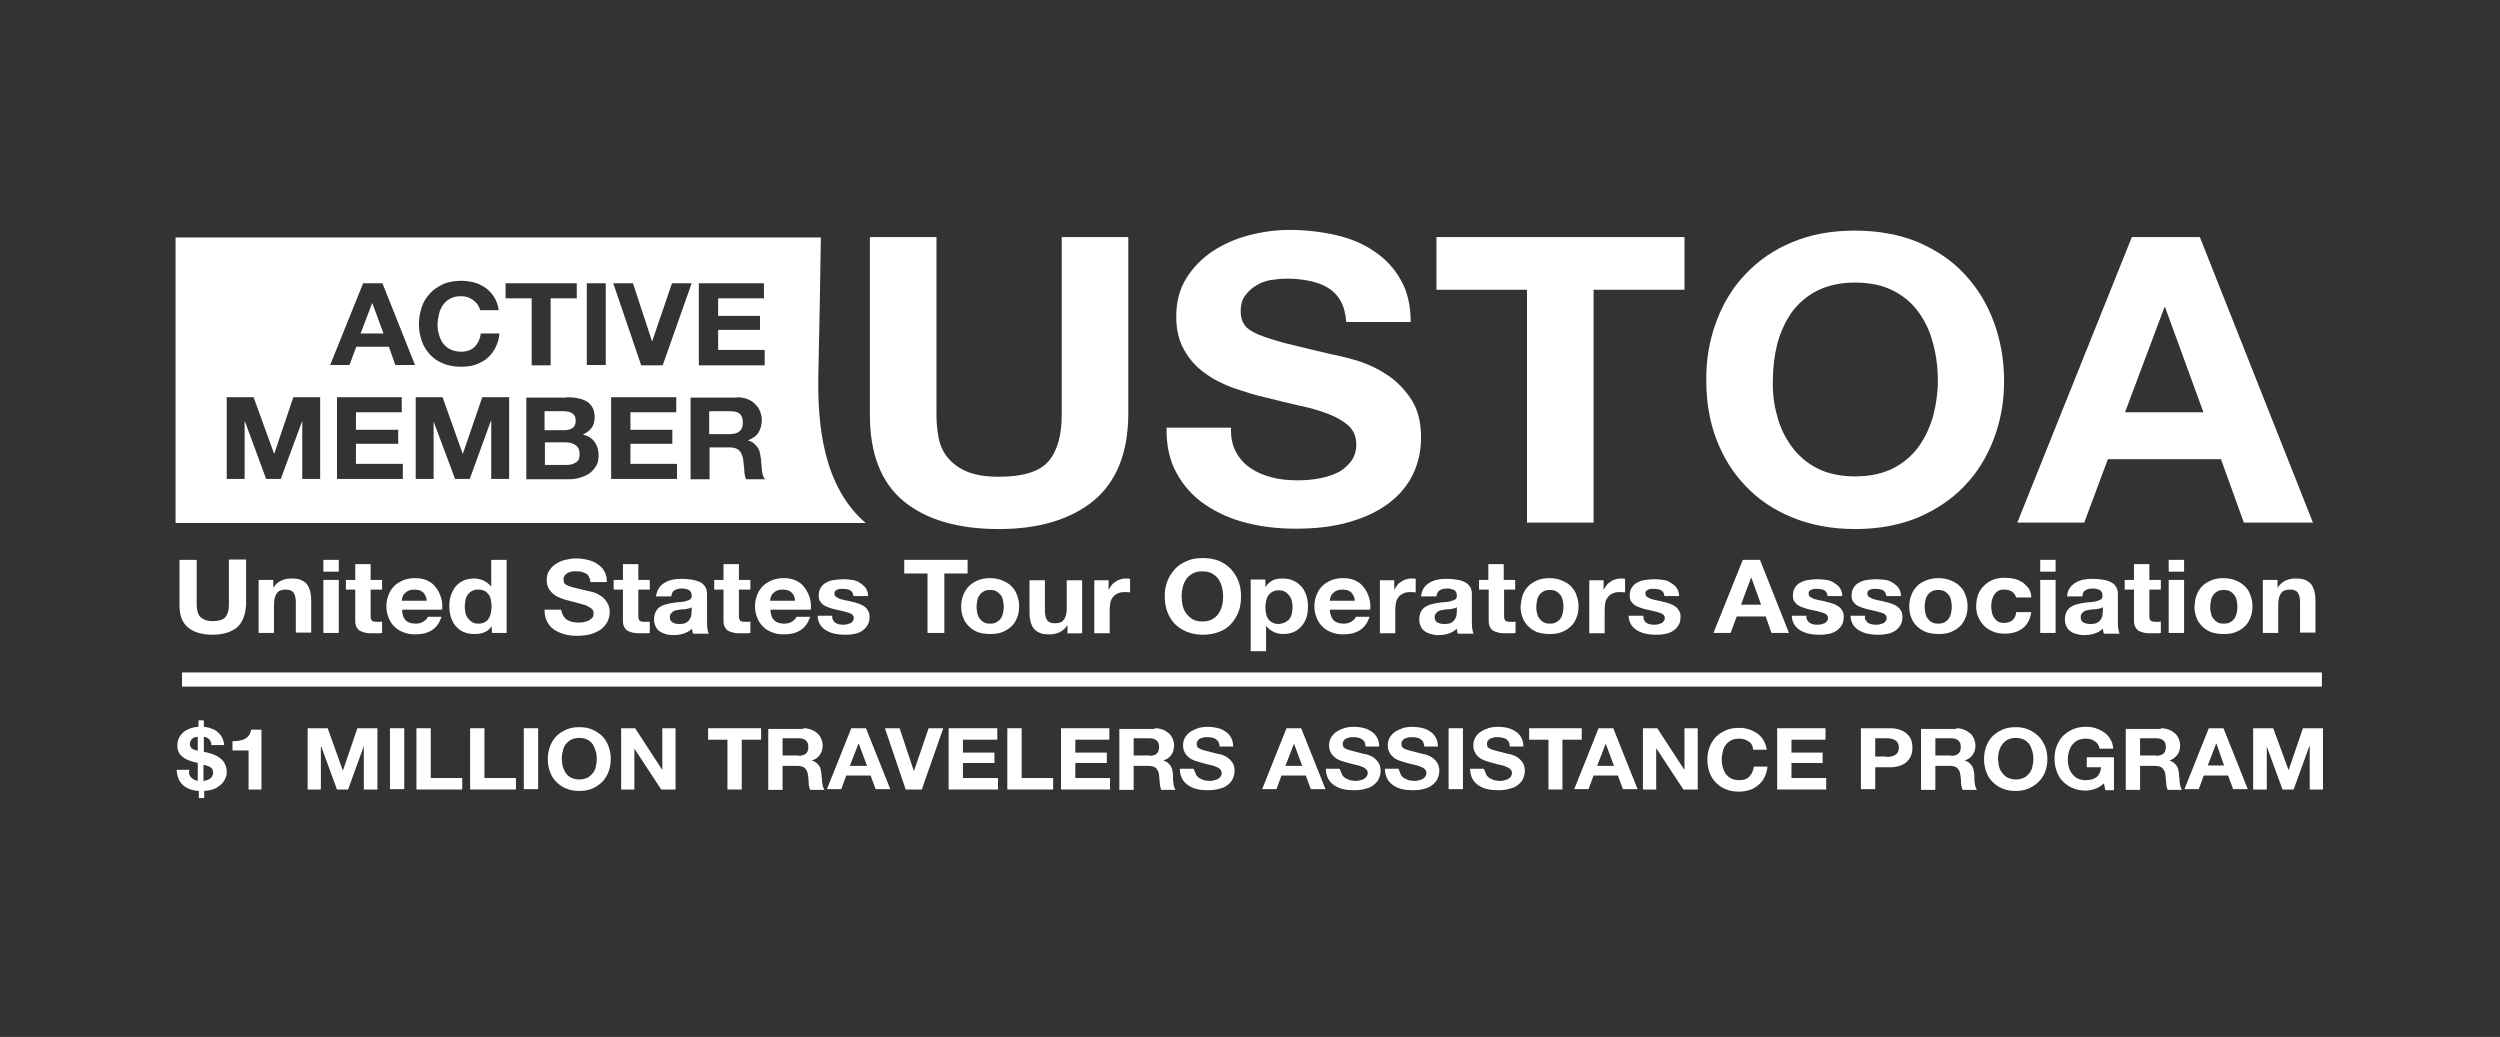 <svg width="176" height="73" viewBox="0 0 176 73" fill="none" xmlns="http://www.w3.org/2000/svg">
<rect x="0" y="0" width="176" height="73" fill="#333333" stroke="none"/>
<g clip-path="url(#clip0_766_2)">
<path d="M76.988 35.253C75.375 36.564 73.158 37.245 70.311 37.245C67.464 37.245 65.196 36.59 63.609 35.278C62.022 33.967 61.24 31.924 61.24 29.2V16.69H65.927V29.2C65.927 29.755 65.977 30.284 66.078 30.814C66.179 31.344 66.38 31.798 66.708 32.201C67.035 32.605 67.464 32.933 68.043 33.185C68.623 33.437 69.379 33.563 70.336 33.563C71.999 33.563 73.158 33.21 73.788 32.504C74.418 31.798 74.746 30.688 74.746 29.2V16.69H79.432V29.2C79.407 31.898 78.6 33.916 76.988 35.253Z" fill="white"/>
<path d="M87.016 31.823C87.268 32.302 87.621 32.68 88.049 32.958C88.477 33.26 88.981 33.462 89.561 33.614C90.14 33.765 90.745 33.815 91.35 33.815C91.778 33.815 92.206 33.79 92.685 33.714C93.164 33.639 93.617 33.513 94.02 33.336C94.449 33.16 94.776 32.882 95.054 32.554C95.331 32.226 95.482 31.798 95.482 31.293C95.482 30.738 95.305 30.31 94.928 29.956C94.55 29.629 94.071 29.351 93.466 29.124C92.862 28.897 92.181 28.695 91.425 28.544C90.669 28.368 89.914 28.191 89.132 27.989C88.326 27.813 87.57 27.561 86.814 27.308C86.059 27.031 85.378 26.678 84.799 26.249C84.194 25.82 83.715 25.265 83.363 24.635C82.985 23.979 82.808 23.197 82.808 22.289C82.808 21.255 83.035 20.373 83.514 19.591C83.993 18.834 84.597 18.204 85.353 17.699C86.109 17.195 86.966 16.817 87.923 16.564C88.88 16.312 89.838 16.186 90.795 16.186C91.904 16.186 92.987 16.312 93.995 16.539C95.028 16.766 95.935 17.144 96.716 17.674C97.523 18.204 98.153 18.885 98.606 19.692C99.085 20.499 99.312 21.508 99.312 22.668H94.776C94.726 22.062 94.6 21.558 94.373 21.18C94.147 20.776 93.844 20.474 93.466 20.247C93.088 20.02 92.66 19.868 92.156 19.767C91.677 19.666 91.148 19.616 90.569 19.616C90.191 19.616 89.813 19.666 89.435 19.717C89.057 19.793 88.704 19.919 88.402 20.12C88.1 20.297 87.847 20.549 87.646 20.827C87.444 21.104 87.344 21.457 87.344 21.886C87.344 22.289 87.419 22.592 87.596 22.844C87.747 23.096 88.074 23.323 88.528 23.525C89.007 23.727 89.636 23.929 90.468 24.156C91.299 24.358 92.383 24.635 93.718 24.938C94.121 25.013 94.676 25.139 95.381 25.341C96.087 25.543 96.792 25.846 97.472 26.274C98.178 26.703 98.783 27.283 99.287 28.015C99.79 28.746 100.042 29.654 100.042 30.789C100.042 31.697 99.866 32.554 99.488 33.361C99.11 34.143 98.556 34.824 97.8 35.404C97.044 35.984 96.137 36.413 95.028 36.741C93.92 37.069 92.66 37.22 91.199 37.22C90.014 37.22 88.88 37.094 87.772 36.817C86.663 36.539 85.706 36.11 84.849 35.53C83.993 34.95 83.337 34.219 82.834 33.311C82.33 32.403 82.103 31.344 82.128 30.108H86.663C86.638 30.789 86.764 31.369 87.016 31.823Z" fill="white"/>
<path d="M101.126 20.398V16.69H118.587V20.398H112.187V36.791H107.5V20.398H101.126Z" fill="white"/>
<path d="M120.829 22.642C121.308 21.356 121.988 20.221 122.895 19.288C123.802 18.33 124.886 17.573 126.196 17.043C127.506 16.488 128.967 16.236 130.605 16.236C132.243 16.236 133.73 16.514 135.015 17.043C136.3 17.598 137.408 18.33 138.29 19.288C139.197 20.246 139.877 21.356 140.356 22.642C140.835 23.929 141.087 25.316 141.087 26.829C141.087 28.342 140.835 29.654 140.356 30.915C139.877 32.176 139.197 33.286 138.29 34.219C137.408 35.152 136.3 35.883 135.015 36.438C133.73 36.968 132.243 37.245 130.605 37.245C128.967 37.245 127.506 36.968 126.196 36.438C124.886 35.908 123.802 35.177 122.895 34.219C121.988 33.286 121.308 32.176 120.829 30.915C120.35 29.654 120.124 28.292 120.124 26.829C120.098 25.316 120.35 23.929 120.829 22.642ZM125.112 29.276C125.314 30.082 125.667 30.789 126.12 31.419C126.574 32.05 127.179 32.579 127.909 32.958C128.64 33.336 129.547 33.538 130.605 33.538C131.663 33.538 132.545 33.336 133.301 32.958C134.032 32.579 134.637 32.05 135.09 31.419C135.544 30.789 135.871 30.057 136.098 29.276C136.3 28.468 136.426 27.661 136.426 26.804C136.426 25.946 136.325 25.064 136.098 24.231C135.896 23.399 135.569 22.668 135.09 22.012C134.637 21.356 134.032 20.852 133.301 20.473C132.571 20.095 131.663 19.893 130.605 19.893C129.547 19.893 128.665 20.095 127.909 20.473C127.179 20.852 126.574 21.381 126.12 22.012C125.667 22.668 125.339 23.399 125.112 24.231C124.911 25.064 124.81 25.921 124.81 26.804C124.785 27.661 124.886 28.494 125.112 29.276Z" fill="white"/>
<path d="M154.869 16.69L162.831 36.791H157.968L156.356 32.327H148.394L146.731 36.791H142.019L150.082 16.69H154.869ZM155.121 29.023L152.425 21.634H152.375L149.603 29.023H155.121Z" fill="white"/>
<path d="M16.669 44.181C16.265 44.509 15.686 44.685 14.955 44.685C14.225 44.685 13.645 44.509 13.242 44.181C12.839 43.853 12.637 43.324 12.637 42.617V39.414H13.847V42.617C13.847 42.743 13.872 42.895 13.897 43.021C13.922 43.147 13.973 43.273 14.048 43.374C14.124 43.475 14.25 43.551 14.401 43.626C14.552 43.702 14.754 43.727 14.98 43.727C15.409 43.727 15.711 43.626 15.862 43.45C16.014 43.273 16.114 42.996 16.114 42.592V39.389H17.324V42.592C17.273 43.324 17.072 43.828 16.669 44.181Z" fill="white"/>
<path d="M19.239 40.826V41.356H19.264C19.39 41.129 19.591 40.978 19.793 40.877C20.02 40.776 20.246 40.726 20.473 40.726C20.776 40.726 21.002 40.751 21.179 40.826C21.355 40.902 21.506 41.003 21.607 41.129C21.708 41.255 21.783 41.432 21.834 41.608C21.884 41.81 21.909 42.012 21.909 42.239V44.534H20.826V42.415C20.826 42.113 20.776 41.886 20.675 41.734C20.574 41.583 20.398 41.507 20.12 41.507C19.818 41.507 19.616 41.583 19.491 41.76C19.365 41.936 19.289 42.188 19.289 42.592V44.559H18.206V40.826H19.239Z" fill="white"/>
<path d="M22.766 39.414H23.849V40.246H22.766V39.414ZM23.849 44.559H22.766V40.826H23.849V44.559Z" fill="white"/>
<path d="M26.898 40.827V41.508H26.092V43.349C26.092 43.525 26.117 43.626 26.193 43.702C26.243 43.752 26.369 43.777 26.571 43.777H26.747C26.797 43.777 26.848 43.777 26.898 43.752V44.559C26.797 44.584 26.697 44.584 26.596 44.584H26.268C26.092 44.584 25.941 44.584 25.79 44.559C25.638 44.534 25.512 44.483 25.386 44.433C25.26 44.383 25.185 44.282 25.109 44.156C25.034 44.03 25.009 43.878 25.009 43.702V41.508H24.353V40.827H25.009V39.717H26.092V40.827H26.898Z" fill="white"/>
<path d="M28.561 43.677C28.712 43.828 28.964 43.904 29.267 43.904C29.493 43.904 29.67 43.853 29.821 43.752C29.972 43.652 30.073 43.551 30.123 43.425H31.081C30.93 43.879 30.703 44.181 30.375 44.383C30.048 44.585 29.67 44.66 29.216 44.66C28.914 44.66 28.637 44.61 28.385 44.509C28.133 44.408 27.931 44.282 27.755 44.105C27.578 43.929 27.453 43.727 27.352 43.475C27.251 43.223 27.201 42.971 27.201 42.668C27.201 42.391 27.251 42.138 27.352 41.886C27.453 41.634 27.578 41.432 27.755 41.256C27.931 41.079 28.158 40.953 28.385 40.852C28.637 40.751 28.914 40.701 29.216 40.701C29.544 40.701 29.846 40.751 30.098 40.877C30.35 41.003 30.552 41.155 30.703 41.382C30.854 41.584 30.98 41.836 31.055 42.088C31.131 42.34 31.156 42.617 31.131 42.92H28.309C28.309 43.273 28.41 43.526 28.561 43.677ZM29.796 41.71C29.67 41.584 29.468 41.508 29.191 41.508C29.015 41.508 28.863 41.533 28.763 41.584C28.637 41.634 28.561 41.71 28.485 41.785C28.41 41.861 28.36 41.962 28.334 42.037C28.309 42.138 28.284 42.214 28.284 42.29H30.048C30.023 42.037 29.922 41.836 29.796 41.71Z" fill="white"/>
<path d="M34.608 44.08C34.482 44.282 34.306 44.433 34.104 44.509C33.903 44.609 33.676 44.635 33.399 44.635C33.096 44.635 32.844 44.584 32.618 44.483C32.391 44.383 32.215 44.231 32.063 44.055C31.912 43.878 31.811 43.651 31.736 43.424C31.66 43.172 31.635 42.945 31.635 42.667C31.635 42.415 31.66 42.163 31.736 41.936C31.811 41.709 31.912 41.507 32.063 41.306C32.215 41.129 32.391 40.978 32.618 40.877C32.844 40.776 33.096 40.726 33.374 40.726C33.6 40.726 33.827 40.776 34.054 40.877C34.255 40.978 34.432 41.104 34.558 41.28H34.583V39.414H35.666V44.559H34.633L34.608 44.08ZM34.558 42.239C34.533 42.087 34.482 41.961 34.407 41.861C34.331 41.76 34.23 41.659 34.13 41.608C34.004 41.533 33.852 41.507 33.676 41.507C33.5 41.507 33.348 41.533 33.222 41.608C33.096 41.684 32.996 41.76 32.92 41.886C32.844 41.987 32.794 42.113 32.769 42.264C32.744 42.415 32.718 42.541 32.718 42.718C32.718 42.869 32.744 42.995 32.769 43.147C32.794 43.298 32.87 43.424 32.945 43.525C33.021 43.626 33.122 43.727 33.248 43.803C33.374 43.878 33.525 43.903 33.676 43.903C33.852 43.903 34.004 43.878 34.13 43.803C34.255 43.727 34.356 43.651 34.407 43.525C34.482 43.424 34.533 43.273 34.558 43.147C34.583 42.995 34.608 42.844 34.608 42.693C34.608 42.541 34.583 42.39 34.558 42.239Z" fill="white"/>
<path d="M39.622 43.298C39.698 43.425 39.773 43.525 39.874 43.601C39.975 43.677 40.101 43.727 40.252 43.778C40.403 43.803 40.554 43.828 40.706 43.828C40.806 43.828 40.932 43.828 41.058 43.803C41.184 43.778 41.285 43.752 41.411 43.702C41.512 43.651 41.613 43.576 41.688 43.5C41.764 43.425 41.789 43.298 41.789 43.172C41.789 43.046 41.739 42.92 41.638 42.844C41.537 42.769 41.411 42.693 41.26 42.617C41.109 42.567 40.932 42.517 40.731 42.466C40.529 42.416 40.353 42.365 40.151 42.315C39.95 42.264 39.748 42.214 39.547 42.138C39.345 42.063 39.169 41.987 39.017 41.861C38.866 41.76 38.74 41.609 38.64 41.457C38.539 41.281 38.488 41.079 38.488 40.852C38.488 40.575 38.539 40.347 38.665 40.171C38.791 39.969 38.942 39.818 39.144 39.692C39.345 39.566 39.547 39.465 39.799 39.414C40.05 39.364 40.277 39.313 40.529 39.313C40.806 39.313 41.084 39.339 41.361 39.414C41.613 39.465 41.865 39.566 42.066 39.717C42.268 39.843 42.444 40.02 42.545 40.221C42.671 40.423 42.721 40.675 42.721 40.978H41.562C41.562 40.827 41.512 40.701 41.462 40.6C41.411 40.499 41.336 40.423 41.235 40.373C41.134 40.322 41.033 40.272 40.907 40.247C40.781 40.221 40.655 40.221 40.504 40.221C40.403 40.221 40.303 40.221 40.202 40.247C40.101 40.272 40.025 40.297 39.95 40.347C39.874 40.398 39.799 40.448 39.748 40.524C39.698 40.6 39.673 40.675 39.673 40.801C39.673 40.902 39.698 40.978 39.723 41.054C39.773 41.104 39.849 41.18 39.975 41.23C40.101 41.281 40.252 41.331 40.479 41.382C40.68 41.432 40.958 41.508 41.31 41.583C41.411 41.609 41.562 41.634 41.739 41.684C41.915 41.735 42.091 41.81 42.268 41.936C42.444 42.037 42.595 42.189 42.721 42.39C42.847 42.567 42.923 42.819 42.923 43.097C42.923 43.324 42.873 43.551 42.772 43.752C42.671 43.954 42.52 44.131 42.343 44.282C42.142 44.433 41.915 44.534 41.638 44.635C41.361 44.711 41.033 44.761 40.655 44.761C40.353 44.761 40.05 44.736 39.773 44.66C39.496 44.585 39.244 44.484 39.017 44.332C38.791 44.181 38.64 44.005 38.514 43.752C38.388 43.525 38.337 43.248 38.337 42.92H39.496C39.521 43.021 39.572 43.172 39.622 43.298Z" fill="white"/>
<path d="M45.745 40.827V41.508H44.939V43.349C44.939 43.525 44.964 43.626 45.039 43.702C45.09 43.752 45.216 43.777 45.417 43.777H45.594C45.644 43.777 45.694 43.777 45.745 43.752V44.559C45.644 44.584 45.543 44.584 45.443 44.584H45.115C44.939 44.584 44.787 44.584 44.636 44.559C44.485 44.534 44.359 44.483 44.233 44.433C44.107 44.383 44.032 44.282 43.956 44.156C43.88 44.03 43.855 43.878 43.855 43.702V41.508H43.2V40.827H43.855V39.717H44.939V40.827H45.745Z" fill="white"/>
<path d="M46.4 41.382C46.501 41.23 46.652 41.104 46.828 41.003C47.005 40.902 47.206 40.827 47.408 40.801C47.635 40.751 47.836 40.751 48.063 40.751C48.264 40.751 48.466 40.776 48.668 40.801C48.869 40.827 49.045 40.877 49.222 40.953C49.398 41.028 49.524 41.129 49.625 41.281C49.726 41.407 49.776 41.608 49.776 41.836V43.778C49.776 43.954 49.776 44.105 49.801 44.257C49.827 44.408 49.852 44.534 49.902 44.61H48.794C48.768 44.559 48.768 44.484 48.743 44.433C48.743 44.383 48.718 44.307 48.718 44.257C48.542 44.433 48.34 44.534 48.113 44.61C47.886 44.685 47.635 44.711 47.383 44.711C47.181 44.711 47.005 44.685 46.853 44.635C46.702 44.584 46.551 44.534 46.425 44.433C46.299 44.332 46.198 44.231 46.148 44.08C46.072 43.929 46.047 43.778 46.047 43.576C46.047 43.374 46.098 43.197 46.173 43.046C46.249 42.92 46.35 42.794 46.475 42.718C46.602 42.642 46.753 42.567 46.904 42.542C47.055 42.491 47.231 42.466 47.383 42.441C47.534 42.416 47.71 42.39 47.861 42.39C48.013 42.365 48.164 42.365 48.29 42.315C48.416 42.289 48.516 42.239 48.592 42.189C48.668 42.138 48.693 42.062 48.693 41.936C48.693 41.836 48.668 41.735 48.642 41.684C48.592 41.608 48.542 41.558 48.491 41.533C48.416 41.508 48.365 41.482 48.264 41.457C48.189 41.432 48.088 41.432 47.987 41.432C47.786 41.432 47.609 41.482 47.483 41.558C47.357 41.634 47.282 41.785 47.257 41.987H46.173C46.224 41.735 46.299 41.533 46.4 41.382ZM48.542 42.819C48.466 42.844 48.39 42.87 48.315 42.87C48.239 42.895 48.164 42.895 48.063 42.895C47.987 42.895 47.886 42.92 47.811 42.92C47.735 42.945 47.66 42.945 47.559 42.97C47.483 42.996 47.408 43.021 47.357 43.071C47.307 43.122 47.257 43.172 47.206 43.223C47.181 43.273 47.156 43.374 47.156 43.45C47.156 43.55 47.181 43.626 47.206 43.677C47.231 43.727 47.282 43.778 47.357 43.828C47.408 43.853 47.483 43.878 47.559 43.904C47.635 43.929 47.735 43.929 47.811 43.929C48.013 43.929 48.189 43.904 48.315 43.828C48.441 43.752 48.516 43.677 48.567 43.576C48.617 43.475 48.668 43.399 48.668 43.298C48.668 43.197 48.693 43.122 48.693 43.071V42.743C48.668 42.769 48.617 42.819 48.542 42.819Z" fill="white"/>
<path d="M52.825 40.827V41.508H52.019V43.349C52.019 43.525 52.044 43.626 52.12 43.702C52.17 43.752 52.296 43.777 52.497 43.777H52.674C52.724 43.777 52.775 43.777 52.825 43.752V44.559C52.724 44.584 52.623 44.584 52.523 44.584H52.195C52.019 44.584 51.867 44.584 51.716 44.559C51.565 44.534 51.439 44.483 51.313 44.433C51.187 44.383 51.112 44.282 51.036 44.156C50.96 44.03 50.935 43.878 50.935 43.702V41.508H50.28V40.827H50.935V39.717H52.019V40.827H52.825Z" fill="white"/>
<path d="M54.513 43.677C54.664 43.828 54.916 43.904 55.219 43.904C55.445 43.904 55.622 43.853 55.773 43.752C55.924 43.652 56.025 43.551 56.075 43.425H57.033C56.882 43.879 56.655 44.181 56.327 44.383C56 44.585 55.622 44.66 55.168 44.66C54.866 44.66 54.563 44.61 54.337 44.509C54.085 44.408 53.883 44.282 53.707 44.105C53.53 43.929 53.404 43.727 53.304 43.475C53.203 43.223 53.153 42.971 53.153 42.668C53.153 42.391 53.203 42.138 53.304 41.886C53.404 41.634 53.53 41.432 53.707 41.256C53.883 41.079 54.11 40.953 54.337 40.852C54.589 40.751 54.866 40.701 55.168 40.701C55.496 40.701 55.798 40.751 56.05 40.877C56.302 41.003 56.504 41.155 56.655 41.382C56.806 41.584 56.932 41.836 57.008 42.088C57.083 42.34 57.108 42.617 57.083 42.92H54.236C54.261 43.273 54.337 43.526 54.513 43.677ZM55.722 41.71C55.596 41.584 55.395 41.508 55.118 41.508C54.941 41.508 54.79 41.533 54.69 41.584C54.563 41.634 54.488 41.71 54.412 41.785C54.337 41.861 54.286 41.962 54.261 42.037C54.236 42.138 54.211 42.214 54.211 42.29H55.974C55.949 42.037 55.874 41.836 55.722 41.71Z" fill="white"/>
<path d="M58.645 43.652C58.696 43.727 58.746 43.803 58.822 43.853C58.897 43.904 58.998 43.929 59.074 43.954C59.174 43.979 59.275 43.979 59.376 43.979C59.452 43.979 59.527 43.979 59.628 43.954C59.703 43.929 59.779 43.904 59.855 43.879C59.93 43.853 59.981 43.803 60.031 43.727C60.081 43.677 60.107 43.601 60.107 43.5C60.107 43.349 60.006 43.223 59.779 43.147C59.552 43.072 59.25 42.996 58.872 42.92C58.721 42.895 58.57 42.844 58.419 42.794C58.267 42.744 58.141 42.693 58.015 42.617C57.889 42.542 57.814 42.441 57.738 42.34C57.663 42.239 57.637 42.088 57.637 41.937C57.637 41.684 57.688 41.508 57.789 41.356C57.889 41.205 58.015 41.079 58.192 41.003C58.343 40.903 58.544 40.852 58.746 40.827C58.948 40.802 59.149 40.776 59.376 40.776C59.578 40.776 59.804 40.802 60.006 40.827C60.207 40.852 60.384 40.928 60.535 41.029C60.686 41.13 60.812 41.23 60.938 41.382C61.039 41.533 61.114 41.735 61.114 41.962H60.081C60.056 41.76 59.981 41.634 59.855 41.558C59.703 41.483 59.552 41.457 59.351 41.457H59.149C59.074 41.457 59.023 41.483 58.948 41.508C58.897 41.533 58.847 41.558 58.796 41.609C58.746 41.659 58.746 41.71 58.746 41.785C58.746 41.886 58.771 41.962 58.847 42.012C58.922 42.063 59.023 42.113 59.124 42.163C59.25 42.189 59.376 42.239 59.527 42.264C59.678 42.29 59.83 42.315 59.981 42.365C60.132 42.391 60.283 42.441 60.434 42.491C60.585 42.542 60.711 42.592 60.837 42.693C60.963 42.769 61.039 42.87 61.114 42.996C61.19 43.122 61.215 43.248 61.215 43.425C61.215 43.677 61.165 43.879 61.064 44.03C60.963 44.206 60.812 44.333 60.661 44.433C60.485 44.534 60.308 44.61 60.081 44.635C59.855 44.686 59.653 44.686 59.426 44.686C59.2 44.686 58.973 44.66 58.746 44.61C58.519 44.559 58.343 44.484 58.166 44.383C57.99 44.282 57.864 44.156 57.738 43.979C57.637 43.803 57.562 43.601 57.562 43.349H58.595C58.57 43.475 58.595 43.551 58.645 43.652Z" fill="white"/>
<path d="M63.659 40.373V39.414H68.119V40.373H66.481V44.559H65.297V40.373H63.659Z" fill="white"/>
<path d="M67.817 41.886C67.917 41.634 68.043 41.432 68.22 41.256C68.396 41.079 68.623 40.953 68.85 40.852C69.102 40.751 69.379 40.701 69.681 40.701C69.984 40.701 70.286 40.751 70.538 40.852C70.79 40.953 71.016 41.079 71.193 41.256C71.369 41.432 71.52 41.634 71.596 41.886C71.697 42.138 71.747 42.391 71.747 42.693C71.747 42.996 71.697 43.273 71.596 43.5C71.495 43.752 71.369 43.954 71.193 44.105C71.016 44.282 70.79 44.408 70.538 44.509C70.286 44.61 70.009 44.635 69.681 44.635C69.379 44.635 69.102 44.585 68.85 44.509C68.598 44.408 68.396 44.282 68.22 44.105C68.043 43.929 67.892 43.727 67.817 43.5C67.716 43.248 67.665 42.996 67.665 42.693C67.665 42.416 67.716 42.138 67.817 41.886ZM68.799 43.147C68.825 43.298 68.875 43.425 68.95 43.526C69.026 43.626 69.127 43.727 69.253 43.803C69.379 43.879 69.53 43.904 69.706 43.904C69.883 43.904 70.034 43.879 70.16 43.803C70.286 43.727 70.387 43.652 70.462 43.526C70.538 43.425 70.588 43.273 70.613 43.147C70.639 42.996 70.664 42.87 70.664 42.718C70.664 42.567 70.639 42.416 70.613 42.29C70.588 42.138 70.538 42.012 70.462 41.911C70.387 41.81 70.286 41.71 70.16 41.634C70.034 41.558 69.883 41.533 69.706 41.533C69.53 41.533 69.379 41.558 69.253 41.634C69.127 41.71 69.026 41.785 68.95 41.911C68.875 42.012 68.825 42.138 68.799 42.29C68.774 42.441 68.749 42.592 68.749 42.718C68.749 42.844 68.774 42.996 68.799 43.147Z" fill="white"/>
<path d="M75.149 44.03H75.124C74.998 44.257 74.796 44.408 74.594 44.509C74.368 44.61 74.141 44.66 73.914 44.66C73.612 44.66 73.385 44.635 73.209 44.559C73.032 44.484 72.881 44.383 72.78 44.257C72.68 44.131 72.604 43.954 72.553 43.778C72.503 43.576 72.478 43.374 72.478 43.147V40.852H73.561V42.971C73.561 43.273 73.612 43.5 73.713 43.652C73.813 43.803 73.99 43.879 74.267 43.879C74.569 43.879 74.771 43.803 74.897 43.626C75.023 43.45 75.098 43.198 75.098 42.819V40.852H76.182V44.585H75.149V44.03Z" fill="white"/>
<path d="M78.046 40.826V41.507H78.071C78.122 41.381 78.197 41.28 78.273 41.179C78.349 41.079 78.449 41.003 78.575 40.927C78.676 40.852 78.802 40.801 78.928 40.776C79.054 40.726 79.18 40.726 79.331 40.726C79.407 40.726 79.482 40.726 79.558 40.751V41.709C79.508 41.709 79.457 41.684 79.382 41.684H79.18C78.978 41.684 78.802 41.709 78.676 41.785C78.55 41.835 78.424 41.936 78.349 42.037C78.273 42.138 78.197 42.264 78.172 42.415C78.147 42.567 78.122 42.718 78.122 42.895V44.584H77.038V40.852H78.046V40.826Z" fill="white"/>
<path d="M82.178 40.927C82.304 40.6 82.481 40.322 82.707 40.07C82.934 39.818 83.211 39.641 83.564 39.49C83.892 39.339 84.27 39.288 84.698 39.288C85.126 39.288 85.504 39.364 85.832 39.49C86.159 39.641 86.436 39.818 86.663 40.07C86.89 40.322 87.066 40.6 87.192 40.927C87.318 41.255 87.369 41.608 87.369 42.012C87.369 42.39 87.318 42.743 87.192 43.071C87.066 43.399 86.89 43.676 86.663 43.929C86.436 44.181 86.159 44.357 85.832 44.483C85.504 44.61 85.126 44.685 84.698 44.685C84.27 44.685 83.892 44.61 83.564 44.483C83.237 44.357 82.96 44.156 82.707 43.929C82.481 43.676 82.304 43.399 82.178 43.071C82.052 42.743 82.002 42.39 82.002 42.012C81.977 41.634 82.052 41.281 82.178 40.927ZM83.262 42.642C83.312 42.844 83.388 43.021 83.514 43.197C83.64 43.349 83.791 43.5 83.967 43.601C84.144 43.702 84.396 43.752 84.648 43.752C84.925 43.752 85.151 43.702 85.328 43.601C85.504 43.5 85.681 43.374 85.781 43.197C85.907 43.021 85.983 42.844 86.033 42.642C86.084 42.441 86.109 42.239 86.109 42.012C86.109 41.785 86.084 41.558 86.033 41.356C85.983 41.154 85.907 40.953 85.781 40.776C85.655 40.6 85.504 40.474 85.328 40.373C85.151 40.272 84.9 40.221 84.648 40.221C84.37 40.221 84.144 40.272 83.967 40.373C83.791 40.474 83.615 40.6 83.514 40.776C83.388 40.953 83.312 41.129 83.262 41.356C83.211 41.558 83.186 41.785 83.186 42.012C83.186 42.239 83.211 42.441 83.262 42.642Z" fill="white"/>
<path d="M89.082 41.306H89.107C89.233 41.104 89.41 40.953 89.611 40.852C89.813 40.751 90.04 40.726 90.291 40.726C90.594 40.726 90.871 40.776 91.098 40.902C91.325 41.003 91.501 41.154 91.652 41.331C91.803 41.507 91.904 41.734 91.98 41.961C92.055 42.214 92.08 42.466 92.08 42.718C92.08 42.97 92.055 43.197 91.98 43.449C91.904 43.676 91.803 43.878 91.652 44.055C91.501 44.231 91.325 44.383 91.098 44.483C90.871 44.584 90.619 44.635 90.342 44.635C90.09 44.635 89.863 44.584 89.662 44.483C89.46 44.383 89.284 44.257 89.158 44.08H89.132V45.845H88.049V40.801H89.082V41.306ZM90.493 43.803C90.619 43.727 90.72 43.651 90.795 43.55C90.871 43.449 90.921 43.323 90.947 43.172C90.972 43.021 90.997 42.869 90.997 42.743C90.997 42.592 90.972 42.441 90.947 42.315C90.921 42.163 90.846 42.037 90.77 41.936C90.695 41.835 90.594 41.734 90.468 41.659C90.342 41.583 90.191 41.558 90.04 41.558C89.863 41.558 89.712 41.583 89.586 41.659C89.46 41.734 89.359 41.81 89.284 41.936C89.208 42.037 89.158 42.163 89.132 42.315C89.107 42.466 89.082 42.617 89.082 42.768C89.082 42.92 89.107 43.071 89.132 43.197C89.158 43.349 89.208 43.475 89.284 43.575C89.359 43.676 89.46 43.777 89.586 43.828C89.712 43.903 89.863 43.929 90.04 43.929C90.241 43.903 90.392 43.853 90.493 43.803Z" fill="white"/>
<path d="M93.895 43.677C94.071 43.828 94.298 43.904 94.6 43.904C94.827 43.904 95.003 43.853 95.154 43.752C95.305 43.652 95.406 43.551 95.457 43.425H96.414C96.263 43.879 96.036 44.181 95.709 44.383C95.381 44.585 95.003 44.66 94.55 44.66C94.247 44.66 93.97 44.61 93.718 44.509C93.466 44.408 93.265 44.282 93.088 44.105C92.912 43.929 92.786 43.727 92.685 43.475C92.584 43.223 92.534 42.971 92.534 42.668C92.534 42.391 92.584 42.138 92.685 41.886C92.786 41.634 92.912 41.432 93.088 41.256C93.265 41.079 93.491 40.953 93.718 40.852C93.97 40.751 94.247 40.701 94.55 40.701C94.877 40.701 95.18 40.751 95.431 40.877C95.683 41.003 95.885 41.155 96.036 41.382C96.187 41.584 96.313 41.836 96.389 42.088C96.465 42.34 96.49 42.617 96.465 42.92H93.617C93.643 43.273 93.743 43.526 93.895 43.677ZM95.129 41.71C95.003 41.584 94.802 41.508 94.525 41.508C94.348 41.508 94.197 41.533 94.096 41.584C93.97 41.634 93.895 41.71 93.819 41.785C93.743 41.861 93.693 41.962 93.668 42.037C93.643 42.138 93.617 42.214 93.617 42.29H95.381C95.356 42.037 95.255 41.836 95.129 41.71Z" fill="white"/>
<path d="M98.153 40.826V41.507H98.178C98.228 41.381 98.304 41.28 98.379 41.179C98.455 41.079 98.556 41.003 98.682 40.927C98.783 40.852 98.909 40.801 99.035 40.776C99.16 40.726 99.287 40.726 99.438 40.726C99.513 40.726 99.589 40.726 99.665 40.751V41.709C99.614 41.709 99.564 41.684 99.488 41.684H99.287C99.085 41.684 98.909 41.709 98.783 41.785C98.657 41.835 98.531 41.936 98.455 42.037C98.379 42.138 98.304 42.264 98.279 42.415C98.254 42.567 98.228 42.718 98.228 42.895V44.584H97.145V40.852H98.153V40.826Z" fill="white"/>
<path d="M100.244 41.382C100.345 41.23 100.496 41.104 100.672 41.003C100.849 40.902 101.05 40.827 101.252 40.801C101.479 40.751 101.68 40.751 101.907 40.751C102.108 40.751 102.31 40.776 102.512 40.801C102.713 40.827 102.915 40.877 103.066 40.953C103.242 41.028 103.368 41.129 103.469 41.281C103.57 41.407 103.62 41.608 103.62 41.836V43.778C103.62 43.954 103.62 44.105 103.645 44.257C103.671 44.408 103.696 44.534 103.746 44.61H102.638C102.612 44.559 102.587 44.484 102.587 44.433C102.587 44.383 102.562 44.307 102.562 44.257C102.386 44.433 102.184 44.534 101.957 44.61C101.73 44.685 101.479 44.711 101.252 44.711C101.05 44.711 100.899 44.685 100.723 44.635C100.571 44.584 100.42 44.534 100.294 44.433C100.168 44.332 100.068 44.231 100.017 44.08C99.942 43.929 99.916 43.778 99.916 43.576C99.916 43.374 99.967 43.197 100.042 43.046C100.118 42.92 100.219 42.794 100.345 42.718C100.471 42.642 100.622 42.567 100.773 42.542C100.924 42.491 101.101 42.466 101.252 42.441C101.403 42.416 101.579 42.39 101.73 42.39C101.882 42.365 102.033 42.365 102.159 42.315C102.285 42.289 102.386 42.239 102.461 42.189C102.537 42.138 102.562 42.062 102.562 41.936C102.562 41.836 102.537 41.735 102.512 41.684C102.461 41.608 102.411 41.558 102.36 41.533C102.285 41.508 102.209 41.482 102.134 41.457C102.058 41.432 101.957 41.432 101.856 41.432C101.655 41.432 101.479 41.482 101.353 41.558C101.227 41.634 101.151 41.785 101.126 41.987H100.042C100.068 41.735 100.143 41.533 100.244 41.382ZM102.386 42.819C102.31 42.844 102.234 42.87 102.159 42.87C102.083 42.895 102.008 42.895 101.907 42.895C101.831 42.895 101.73 42.92 101.655 42.92C101.579 42.945 101.504 42.945 101.403 42.97C101.327 42.996 101.252 43.021 101.201 43.071L101.05 43.223C101.025 43.273 101 43.374 101 43.45C101 43.55 101.025 43.626 101.05 43.677C101.075 43.727 101.126 43.778 101.201 43.828C101.252 43.853 101.327 43.878 101.428 43.904C101.504 43.929 101.605 43.929 101.68 43.929C101.907 43.929 102.058 43.904 102.184 43.828C102.31 43.752 102.386 43.677 102.436 43.576C102.486 43.475 102.537 43.399 102.537 43.298C102.537 43.197 102.562 43.122 102.562 43.071V42.743C102.512 42.769 102.461 42.819 102.386 42.819Z" fill="white"/>
<path d="M106.669 40.827V41.508H105.888V43.349C105.888 43.525 105.913 43.626 105.989 43.702C106.039 43.752 106.165 43.777 106.367 43.777H106.543C106.593 43.777 106.644 43.777 106.694 43.752V44.559C106.593 44.584 106.493 44.584 106.392 44.584H106.064C105.888 44.584 105.737 44.584 105.586 44.559C105.434 44.534 105.308 44.483 105.182 44.433C105.056 44.383 104.981 44.282 104.905 44.156C104.83 44.03 104.805 43.878 104.805 43.702V41.508H104.124V40.827H104.779V39.717H105.863V40.827H106.669Z" fill="white"/>
<path d="M107.198 41.886C107.299 41.634 107.425 41.432 107.601 41.256C107.778 41.079 108.004 40.953 108.231 40.852C108.483 40.751 108.76 40.701 109.063 40.701C109.365 40.701 109.667 40.751 109.919 40.852C110.171 40.953 110.398 41.079 110.574 41.256C110.751 41.432 110.902 41.634 110.977 41.886C111.078 42.138 111.129 42.391 111.129 42.693C111.129 42.996 111.078 43.273 110.977 43.5C110.877 43.752 110.751 43.954 110.574 44.105C110.398 44.282 110.171 44.408 109.919 44.509C109.667 44.61 109.39 44.635 109.063 44.635C108.76 44.635 108.483 44.585 108.231 44.509C107.979 44.408 107.778 44.282 107.601 44.105C107.425 43.929 107.274 43.727 107.198 43.5C107.097 43.248 107.047 42.996 107.047 42.693C107.072 42.416 107.122 42.138 107.198 41.886ZM108.206 43.147C108.231 43.298 108.281 43.425 108.357 43.526C108.433 43.626 108.533 43.727 108.659 43.803C108.785 43.879 108.937 43.904 109.113 43.904C109.289 43.904 109.44 43.879 109.566 43.803C109.692 43.727 109.793 43.652 109.869 43.526C109.944 43.425 109.995 43.273 110.02 43.147C110.045 42.996 110.07 42.87 110.07 42.718C110.07 42.567 110.045 42.416 110.02 42.29C109.995 42.138 109.944 42.012 109.869 41.911C109.793 41.81 109.692 41.71 109.566 41.634C109.44 41.558 109.289 41.533 109.113 41.533C108.937 41.533 108.785 41.558 108.659 41.634C108.533 41.71 108.433 41.785 108.357 41.911C108.281 42.012 108.231 42.138 108.206 42.29C108.181 42.441 108.155 42.592 108.155 42.718C108.155 42.844 108.155 42.996 108.206 43.147Z" fill="white"/>
<path d="M112.892 40.826V41.507H112.918C112.968 41.381 113.044 41.28 113.119 41.179C113.195 41.079 113.296 41.003 113.422 40.927C113.522 40.852 113.648 40.801 113.774 40.776C113.9 40.726 114.026 40.726 114.177 40.726C114.253 40.726 114.329 40.726 114.404 40.751V41.709C114.354 41.709 114.303 41.684 114.228 41.684H114.026C113.825 41.684 113.648 41.709 113.522 41.785C113.396 41.835 113.27 41.936 113.195 42.037C113.119 42.138 113.044 42.264 113.018 42.415C112.993 42.567 112.968 42.718 112.968 42.895V44.584H111.885V40.852H112.892V40.826Z" fill="white"/>
<path d="M115.74 43.652C115.79 43.727 115.84 43.803 115.916 43.853C115.992 43.904 116.092 43.929 116.168 43.954C116.269 43.979 116.369 43.979 116.47 43.979C116.546 43.979 116.621 43.979 116.722 43.954C116.798 43.929 116.873 43.904 116.949 43.879C117.025 43.853 117.075 43.803 117.125 43.727C117.176 43.677 117.201 43.601 117.201 43.5C117.201 43.349 117.1 43.223 116.873 43.147C116.647 43.072 116.344 42.996 115.966 42.92C115.815 42.895 115.664 42.844 115.513 42.794C115.362 42.744 115.236 42.693 115.11 42.617C114.984 42.542 114.908 42.441 114.832 42.34C114.757 42.239 114.732 42.088 114.732 41.937C114.732 41.684 114.782 41.508 114.883 41.356C114.984 41.205 115.11 41.079 115.286 41.003C115.462 40.903 115.639 40.852 115.84 40.827C116.042 40.802 116.243 40.776 116.47 40.776C116.697 40.776 116.899 40.802 117.1 40.827C117.302 40.852 117.478 40.928 117.629 41.029C117.78 41.13 117.932 41.23 118.032 41.382C118.133 41.533 118.209 41.735 118.209 41.962H117.176C117.151 41.76 117.075 41.634 116.949 41.558C116.798 41.483 116.647 41.457 116.445 41.457H116.243C116.168 41.457 116.118 41.483 116.042 41.508C115.992 41.533 115.941 41.558 115.891 41.609C115.84 41.659 115.84 41.71 115.84 41.785C115.84 41.886 115.866 41.962 115.941 42.012C116.017 42.063 116.118 42.113 116.218 42.163C116.344 42.189 116.47 42.239 116.621 42.264C116.773 42.29 116.924 42.315 117.075 42.365C117.226 42.391 117.377 42.441 117.528 42.491C117.68 42.542 117.806 42.592 117.932 42.693C118.058 42.769 118.133 42.87 118.209 42.996C118.284 43.122 118.31 43.248 118.31 43.425C118.31 43.677 118.259 43.879 118.158 44.03C118.058 44.206 117.906 44.333 117.755 44.433C117.579 44.534 117.402 44.61 117.176 44.635C116.949 44.686 116.747 44.686 116.521 44.686C116.294 44.686 116.067 44.66 115.84 44.61C115.614 44.559 115.437 44.484 115.261 44.383C115.084 44.282 114.958 44.156 114.832 43.979C114.732 43.803 114.656 43.601 114.656 43.349H115.689C115.689 43.475 115.714 43.551 115.74 43.652Z" fill="white"/>
<path d="M123.903 39.414L125.944 44.559H124.709L124.306 43.399H122.265L121.837 44.559H120.628L122.694 39.414H123.903ZM123.979 42.567L123.298 40.675H123.273L122.568 42.567H123.979Z" fill="white"/>
<path d="M127.229 43.652C127.279 43.727 127.33 43.803 127.405 43.853C127.481 43.904 127.582 43.929 127.657 43.954C127.758 43.979 127.859 43.979 127.96 43.979C128.035 43.979 128.111 43.979 128.212 43.954C128.287 43.929 128.363 43.904 128.438 43.879C128.514 43.853 128.564 43.803 128.615 43.727C128.665 43.677 128.69 43.601 128.69 43.5C128.69 43.349 128.59 43.223 128.363 43.147C128.136 43.072 127.834 42.996 127.456 42.92C127.305 42.895 127.153 42.844 127.002 42.794C126.851 42.744 126.725 42.693 126.599 42.617C126.473 42.542 126.397 42.441 126.322 42.34C126.246 42.239 126.221 42.088 126.221 41.937C126.221 41.684 126.272 41.508 126.372 41.356C126.473 41.205 126.599 41.079 126.775 41.003C126.952 40.903 127.128 40.852 127.33 40.827C127.531 40.802 127.733 40.776 127.96 40.776C128.186 40.776 128.388 40.802 128.59 40.827C128.791 40.852 128.967 40.928 129.119 41.029C129.27 41.13 129.421 41.23 129.522 41.382C129.623 41.533 129.698 41.735 129.698 41.962H128.665C128.64 41.76 128.564 41.634 128.438 41.558C128.287 41.483 128.136 41.457 127.934 41.457H127.733C127.657 41.457 127.607 41.483 127.531 41.508C127.481 41.533 127.431 41.558 127.38 41.609C127.33 41.659 127.33 41.71 127.33 41.785C127.33 41.886 127.355 41.962 127.431 42.012C127.506 42.063 127.607 42.113 127.708 42.163C127.834 42.189 127.96 42.239 128.111 42.264C128.262 42.29 128.413 42.315 128.564 42.365C128.716 42.391 128.867 42.441 129.018 42.491C129.169 42.542 129.295 42.592 129.421 42.693C129.547 42.769 129.623 42.87 129.698 42.996C129.774 43.122 129.799 43.248 129.799 43.425C129.799 43.677 129.749 43.879 129.648 44.03C129.547 44.206 129.396 44.333 129.245 44.433C129.068 44.534 128.892 44.61 128.665 44.635C128.438 44.686 128.237 44.686 128.01 44.686C127.783 44.686 127.557 44.66 127.33 44.61C127.103 44.559 126.927 44.484 126.75 44.383C126.574 44.282 126.448 44.156 126.322 43.979C126.221 43.803 126.146 43.601 126.146 43.349H127.179C127.153 43.475 127.179 43.551 127.229 43.652Z" fill="white"/>
<path d="M131.336 43.652C131.386 43.727 131.437 43.803 131.512 43.853C131.588 43.904 131.689 43.929 131.789 43.954C131.89 43.979 131.991 43.979 132.092 43.979C132.167 43.979 132.243 43.979 132.344 43.954C132.419 43.929 132.495 43.904 132.571 43.879C132.646 43.853 132.697 43.803 132.747 43.727C132.797 43.677 132.823 43.601 132.823 43.5C132.823 43.349 132.722 43.223 132.495 43.147C132.268 43.072 131.966 42.996 131.588 42.92C131.437 42.895 131.286 42.844 131.134 42.794C130.983 42.744 130.857 42.693 130.731 42.617C130.605 42.542 130.53 42.441 130.454 42.34C130.378 42.239 130.353 42.088 130.353 41.937C130.353 41.684 130.404 41.508 130.504 41.356C130.605 41.205 130.731 41.079 130.908 41.003C131.084 40.903 131.26 40.852 131.462 40.827C131.663 40.802 131.865 40.776 132.092 40.776C132.319 40.776 132.52 40.802 132.722 40.827C132.923 40.852 133.1 40.928 133.251 41.029C133.402 41.13 133.553 41.23 133.654 41.382C133.755 41.533 133.83 41.735 133.83 41.962H132.797C132.772 41.76 132.697 41.634 132.571 41.558C132.419 41.483 132.268 41.457 132.067 41.457H131.865C131.789 41.457 131.739 41.483 131.663 41.508C131.613 41.533 131.563 41.558 131.512 41.609C131.462 41.659 131.462 41.71 131.462 41.785C131.462 41.886 131.487 41.962 131.563 42.012C131.638 42.063 131.739 42.113 131.84 42.163C131.966 42.189 132.092 42.239 132.243 42.264C132.394 42.29 132.545 42.315 132.697 42.365C132.848 42.391 132.999 42.441 133.15 42.491C133.301 42.542 133.427 42.592 133.553 42.693C133.679 42.769 133.755 42.87 133.83 42.996C133.906 43.122 133.931 43.248 133.931 43.425C133.931 43.677 133.881 43.879 133.78 44.03C133.679 44.206 133.528 44.333 133.377 44.433C133.2 44.534 133.024 44.61 132.797 44.635C132.571 44.686 132.369 44.686 132.142 44.686C131.915 44.686 131.689 44.66 131.462 44.61C131.235 44.559 131.059 44.484 130.882 44.383C130.706 44.282 130.58 44.156 130.454 43.979C130.353 43.803 130.278 43.601 130.278 43.349H131.311C131.26 43.475 131.286 43.551 131.336 43.652Z" fill="white"/>
<path d="M134.561 41.886C134.662 41.634 134.788 41.432 134.964 41.256C135.141 41.079 135.367 40.953 135.619 40.852C135.871 40.751 136.148 40.701 136.451 40.701C136.753 40.701 137.055 40.751 137.307 40.852C137.559 40.953 137.786 41.079 137.962 41.256C138.139 41.432 138.29 41.634 138.366 41.886C138.466 42.138 138.517 42.391 138.517 42.693C138.517 42.996 138.466 43.273 138.366 43.5C138.265 43.752 138.139 43.954 137.962 44.105C137.786 44.282 137.559 44.408 137.307 44.509C137.055 44.61 136.778 44.635 136.451 44.635C136.148 44.635 135.871 44.585 135.619 44.509C135.367 44.408 135.166 44.282 134.964 44.105C134.788 43.929 134.637 43.727 134.561 43.5C134.46 43.248 134.41 42.996 134.41 42.693C134.41 42.416 134.46 42.138 134.561 41.886ZM135.544 43.147C135.569 43.298 135.619 43.425 135.695 43.526C135.77 43.626 135.871 43.727 135.997 43.803C136.123 43.879 136.274 43.904 136.451 43.904C136.627 43.904 136.778 43.879 136.904 43.803C137.03 43.727 137.131 43.652 137.207 43.526C137.282 43.425 137.333 43.273 137.358 43.147C137.383 42.996 137.408 42.87 137.408 42.718C137.408 42.567 137.383 42.416 137.358 42.29C137.333 42.138 137.282 42.012 137.207 41.911C137.131 41.81 137.03 41.71 136.904 41.634C136.778 41.558 136.627 41.533 136.451 41.533C136.274 41.533 136.123 41.558 135.997 41.634C135.871 41.71 135.77 41.785 135.695 41.911C135.619 42.012 135.569 42.138 135.544 42.29C135.518 42.441 135.493 42.592 135.493 42.718C135.493 42.844 135.518 42.996 135.544 43.147Z" fill="white"/>
<path d="M141.087 41.508C140.91 41.508 140.759 41.533 140.658 41.608C140.533 41.684 140.457 41.785 140.381 41.886C140.306 42.012 140.255 42.138 140.23 42.264C140.205 42.416 140.18 42.542 140.18 42.693C140.18 42.819 140.205 42.97 140.23 43.096C140.255 43.248 140.306 43.374 140.381 43.475C140.457 43.601 140.533 43.677 140.658 43.752C140.784 43.828 140.91 43.853 141.087 43.853C141.339 43.853 141.54 43.778 141.692 43.651C141.843 43.525 141.918 43.324 141.943 43.096H143.002C142.926 43.601 142.725 43.979 142.397 44.231C142.069 44.484 141.641 44.61 141.112 44.61C140.81 44.61 140.533 44.559 140.306 44.458C140.054 44.358 139.852 44.231 139.676 44.055C139.499 43.878 139.373 43.677 139.273 43.45C139.172 43.223 139.122 42.97 139.122 42.693C139.122 42.416 139.172 42.138 139.247 41.886C139.348 41.634 139.474 41.432 139.651 41.255C139.827 41.079 140.029 40.928 140.281 40.827C140.533 40.726 140.81 40.675 141.137 40.675C141.364 40.675 141.591 40.7 141.817 40.751C142.044 40.801 142.221 40.902 142.397 41.003C142.573 41.129 142.699 41.281 142.825 41.432C142.926 41.608 143.002 41.81 143.002 42.062H141.943C141.817 41.709 141.566 41.508 141.087 41.508Z" fill="white"/>
<path d="M143.632 39.414H144.715V40.246H143.632V39.414ZM144.715 44.559H143.632V40.826H144.715V44.559Z" fill="white"/>
<path d="M145.723 41.382C145.824 41.23 145.975 41.104 146.151 41.003C146.328 40.902 146.529 40.827 146.731 40.801C146.957 40.751 147.159 40.751 147.386 40.751C147.587 40.751 147.789 40.776 147.991 40.801C148.192 40.827 148.394 40.877 148.545 40.953C148.721 41.028 148.847 41.129 148.948 41.281C149.049 41.407 149.099 41.608 149.099 41.836V43.778C149.099 43.954 149.099 44.105 149.124 44.257C149.15 44.408 149.175 44.534 149.225 44.61H148.117C148.091 44.559 148.091 44.484 148.066 44.433C148.066 44.383 148.041 44.307 148.041 44.257C147.865 44.433 147.663 44.534 147.436 44.61C147.209 44.685 146.958 44.711 146.706 44.711C146.529 44.711 146.353 44.685 146.176 44.635C146 44.584 145.874 44.534 145.748 44.433C145.622 44.332 145.521 44.231 145.471 44.08C145.395 43.929 145.37 43.778 145.37 43.576C145.37 43.374 145.421 43.197 145.496 43.046C145.572 42.92 145.672 42.794 145.798 42.718C145.924 42.642 146.076 42.567 146.227 42.542C146.378 42.491 146.554 42.466 146.706 42.441C146.857 42.416 147.033 42.39 147.184 42.39C147.335 42.365 147.487 42.365 147.613 42.315C147.739 42.289 147.839 42.239 147.915 42.189C147.991 42.138 148.016 42.062 148.016 41.936C148.016 41.836 147.991 41.735 147.965 41.684C147.915 41.608 147.865 41.558 147.814 41.533C147.739 41.508 147.688 41.482 147.587 41.457C147.512 41.432 147.411 41.432 147.31 41.432C147.083 41.432 146.932 41.482 146.806 41.558C146.68 41.634 146.605 41.785 146.605 41.987H145.521C145.547 41.735 145.597 41.533 145.723 41.382ZM147.865 42.819C147.789 42.844 147.713 42.87 147.638 42.87C147.562 42.895 147.487 42.895 147.386 42.895C147.285 42.895 147.209 42.92 147.134 42.92C147.058 42.945 146.983 42.945 146.882 42.97C146.806 42.996 146.731 43.021 146.68 43.071C146.63 43.122 146.58 43.172 146.529 43.223C146.504 43.273 146.479 43.374 146.479 43.45C146.479 43.55 146.504 43.626 146.529 43.677C146.554 43.727 146.605 43.778 146.68 43.828C146.731 43.853 146.806 43.878 146.907 43.904C146.983 43.929 147.083 43.929 147.159 43.929C147.386 43.929 147.537 43.904 147.663 43.828C147.789 43.752 147.865 43.677 147.915 43.576C147.965 43.475 148.016 43.399 148.016 43.298C148.016 43.197 148.041 43.122 148.041 43.071V42.743C147.991 42.769 147.94 42.819 147.865 42.819Z" fill="white"/>
<path d="M152.123 40.827V41.508H151.316V43.349C151.316 43.525 151.342 43.626 151.417 43.702C151.468 43.752 151.594 43.777 151.795 43.777H151.972C152.022 43.777 152.072 43.777 152.123 43.752V44.559C152.022 44.584 151.921 44.584 151.82 44.584H151.493C151.316 44.584 151.165 44.584 151.014 44.559C150.863 44.534 150.737 44.483 150.611 44.433C150.485 44.383 150.409 44.282 150.334 44.156C150.258 44.03 150.233 43.878 150.233 43.702V41.508H149.578V40.827H150.233V39.717H151.316V40.827H152.123Z" fill="white"/>
<path d="M152.677 39.414H153.76V40.246H152.677V39.414ZM153.76 44.559H152.677V40.826H153.76V44.559Z" fill="white"/>
<path d="M154.642 41.886C154.743 41.634 154.869 41.432 155.045 41.256C155.222 41.079 155.449 40.953 155.675 40.852C155.927 40.751 156.204 40.701 156.507 40.701C156.809 40.701 157.112 40.751 157.363 40.852C157.615 40.953 157.842 41.079 158.019 41.256C158.195 41.432 158.346 41.634 158.422 41.886C158.523 42.138 158.573 42.391 158.573 42.693C158.573 42.996 158.523 43.273 158.422 43.5C158.321 43.752 158.195 43.954 158.019 44.105C157.842 44.282 157.615 44.408 157.363 44.509C157.112 44.61 156.834 44.635 156.507 44.635C156.179 44.635 155.927 44.585 155.675 44.509C155.423 44.408 155.222 44.282 155.045 44.105C154.869 43.929 154.718 43.727 154.642 43.5C154.542 43.248 154.491 42.996 154.491 42.693C154.516 42.416 154.542 42.138 154.642 41.886ZM155.65 43.147C155.675 43.298 155.726 43.425 155.801 43.526C155.877 43.626 155.978 43.727 156.104 43.803C156.23 43.879 156.381 43.904 156.557 43.904C156.734 43.904 156.885 43.879 157.011 43.803C157.137 43.727 157.237 43.652 157.313 43.526C157.389 43.425 157.439 43.273 157.464 43.147C157.489 42.996 157.515 42.87 157.515 42.718C157.515 42.567 157.489 42.416 157.464 42.29C157.439 42.138 157.389 42.012 157.313 41.911C157.237 41.81 157.137 41.71 157.011 41.634C156.885 41.558 156.734 41.533 156.557 41.533C156.381 41.533 156.23 41.558 156.104 41.634C155.978 41.71 155.877 41.785 155.801 41.911C155.726 42.012 155.675 42.138 155.65 42.29C155.625 42.441 155.6 42.592 155.6 42.718C155.6 42.844 155.6 42.996 155.65 43.147Z" fill="white"/>
<path d="M160.337 40.826V41.356H160.362C160.488 41.129 160.689 40.978 160.891 40.877C161.118 40.776 161.344 40.726 161.571 40.726C161.874 40.726 162.1 40.751 162.277 40.826C162.453 40.902 162.604 41.003 162.705 41.129C162.806 41.255 162.881 41.432 162.932 41.608C162.982 41.81 163.007 42.012 163.007 42.239V44.534H161.924V42.415C161.924 42.113 161.874 41.886 161.773 41.734C161.672 41.583 161.496 41.507 161.218 41.507C160.916 41.507 160.715 41.583 160.589 41.76C160.463 41.936 160.387 42.188 160.387 42.592V44.559H159.304V40.826H160.337Z" fill="white"/>
<path d="M13.444 54.723C13.569 54.849 13.746 54.95 13.922 54.975V53.714C13.897 53.714 13.872 53.689 13.847 53.689C13.821 53.689 13.771 53.664 13.721 53.664C13.569 53.613 13.418 53.588 13.267 53.512C13.116 53.462 12.965 53.386 12.864 53.285C12.738 53.185 12.637 53.084 12.587 52.958C12.511 52.831 12.486 52.655 12.486 52.453C12.486 52.251 12.536 52.075 12.612 51.923C12.688 51.772 12.813 51.646 12.94 51.52C13.066 51.419 13.242 51.343 13.418 51.268C13.595 51.217 13.771 51.167 13.973 51.167V50.713H14.351V51.167C14.552 51.192 14.729 51.217 14.88 51.293C15.056 51.343 15.207 51.419 15.333 51.545C15.459 51.646 15.56 51.772 15.636 51.923C15.711 52.075 15.761 52.251 15.787 52.453H14.88C14.88 52.302 14.829 52.151 14.729 52.05C14.628 51.949 14.502 51.873 14.351 51.873V52.932C14.401 52.932 14.451 52.958 14.502 52.958C14.552 52.958 14.602 52.983 14.678 53.008C15.006 53.084 15.232 53.185 15.409 53.311C15.585 53.437 15.711 53.563 15.787 53.689C15.862 53.815 15.913 53.941 15.938 54.067C15.963 54.193 15.963 54.319 15.963 54.42C15.963 54.496 15.938 54.622 15.887 54.748C15.837 54.874 15.761 55.026 15.636 55.152C15.509 55.278 15.358 55.404 15.157 55.505C14.955 55.606 14.703 55.656 14.376 55.681V56.186H13.998V55.681C13.519 55.656 13.141 55.505 12.889 55.278C12.612 55.026 12.461 54.673 12.436 54.193H13.343C13.267 54.395 13.318 54.597 13.444 54.723ZM13.721 51.898C13.645 51.923 13.595 51.949 13.544 51.999C13.494 52.05 13.444 52.1 13.418 52.151C13.393 52.201 13.368 52.277 13.368 52.377C13.368 52.504 13.418 52.605 13.494 52.68C13.595 52.756 13.721 52.806 13.922 52.857V51.873C13.872 51.873 13.796 51.898 13.721 51.898ZM14.552 54.925C14.628 54.9 14.703 54.874 14.779 54.824C14.854 54.773 14.905 54.723 14.93 54.647C14.98 54.572 15.006 54.496 15.006 54.395C15.006 54.244 14.955 54.118 14.854 54.042C14.754 53.966 14.577 53.891 14.325 53.84V55.001C14.401 54.95 14.476 54.95 14.552 54.925Z" fill="white"/>
<path d="M17.5 55.581V52.832H16.366V52.176C16.517 52.176 16.669 52.176 16.82 52.151C16.971 52.126 17.097 52.075 17.223 52.025C17.349 51.949 17.45 51.873 17.525 51.773C17.601 51.672 17.651 51.52 17.676 51.369H18.407V55.581H17.5Z" fill="white"/>
<path d="M23.068 51.268L24.127 54.219H24.152L25.16 51.268H26.571V55.581H25.613V52.529L24.505 55.581H23.724L22.615 52.554H22.59V55.581H21.657V51.268H23.068Z" fill="white"/>
<path d="M28.46 51.268H27.453V55.556H28.46V51.268Z" fill="white"/>
<path d="M30.325 51.268V54.774H32.542V55.581H29.317V51.268H30.325Z" fill="white"/>
<path d="M34.104 51.268V54.774H36.322V55.581H33.096V51.268H34.104Z" fill="white"/>
<path d="M37.884 51.268H36.876V55.556H37.884V51.268Z" fill="white"/>
<path d="M38.715 52.554C38.816 52.277 38.967 52.05 39.144 51.848C39.345 51.646 39.572 51.495 39.849 51.369C40.126 51.243 40.454 51.192 40.781 51.192C41.134 51.192 41.436 51.243 41.714 51.369C41.991 51.495 42.217 51.646 42.419 51.848C42.62 52.05 42.746 52.302 42.847 52.554C42.948 52.832 42.998 53.134 42.998 53.437C42.998 53.74 42.948 54.042 42.847 54.32C42.746 54.597 42.595 54.824 42.419 55.026C42.217 55.228 41.991 55.379 41.714 55.505C41.436 55.631 41.134 55.682 40.781 55.682C40.428 55.682 40.126 55.631 39.849 55.505C39.572 55.404 39.345 55.228 39.144 55.026C38.942 54.824 38.816 54.597 38.715 54.32C38.614 54.042 38.564 53.765 38.564 53.437C38.564 53.134 38.614 52.832 38.715 52.554ZM39.622 53.967C39.673 54.143 39.748 54.295 39.824 54.421C39.925 54.547 40.05 54.673 40.202 54.749C40.353 54.824 40.554 54.875 40.781 54.875C41.008 54.875 41.184 54.824 41.361 54.749C41.512 54.673 41.638 54.547 41.739 54.421C41.84 54.295 41.915 54.143 41.94 53.967C41.991 53.79 42.016 53.614 42.016 53.437C42.016 53.261 41.991 53.059 41.94 52.882C41.89 52.706 41.814 52.554 41.739 52.403C41.638 52.277 41.512 52.151 41.361 52.075C41.21 51.999 41.008 51.949 40.781 51.949C40.554 51.949 40.353 51.999 40.202 52.075C40.05 52.151 39.925 52.277 39.824 52.403C39.723 52.529 39.647 52.706 39.622 52.882C39.572 53.059 39.547 53.235 39.547 53.437C39.572 53.614 39.572 53.79 39.622 53.967Z" fill="white"/>
<path d="M44.712 51.268L46.602 54.169H46.627V51.268H47.559V55.581H46.551L44.661 52.706V55.581H43.729V51.268H44.712Z" fill="white"/>
<path d="M49.852 52.075V51.268H53.581V52.075H52.22V55.581H51.212V52.075H49.852Z" fill="white"/>
<path d="M56.554 51.268C56.755 51.268 56.932 51.293 57.108 51.369C57.285 51.419 57.411 51.52 57.537 51.621C57.663 51.722 57.738 51.848 57.814 51.999C57.864 52.151 57.915 52.302 57.915 52.453C57.915 52.706 57.864 52.933 57.738 53.109C57.637 53.286 57.436 53.437 57.184 53.538V53.563C57.31 53.588 57.411 53.639 57.486 53.715C57.562 53.79 57.637 53.866 57.688 53.941C57.738 54.042 57.789 54.143 57.789 54.244C57.814 54.345 57.839 54.471 57.839 54.572C57.839 54.648 57.839 54.723 57.864 54.824C57.864 54.925 57.864 55.001 57.889 55.102C57.889 55.203 57.915 55.278 57.94 55.379C57.965 55.455 57.99 55.53 58.041 55.606H57.033C56.982 55.48 56.932 55.303 56.932 55.127C56.932 54.95 56.907 54.749 56.882 54.572C56.856 54.345 56.781 54.194 56.655 54.068C56.554 53.967 56.352 53.916 56.1 53.916H55.093V55.606H54.085V51.319H56.554V51.268ZM56.201 53.21C56.428 53.21 56.604 53.16 56.73 53.059C56.856 52.958 56.907 52.807 56.907 52.58C56.907 52.378 56.856 52.227 56.73 52.126C56.604 52.025 56.453 51.974 56.201 51.974H55.093V53.185H56.201V53.21Z" fill="white"/>
<path d="M60.963 51.268L62.677 55.556H61.644L61.291 54.597H59.578L59.225 55.556H58.217L59.93 51.268H60.963ZM61.039 53.916L60.459 52.353H60.434L59.83 53.916H61.039Z" fill="white"/>
<path d="M63.76 55.581L62.299 51.268H63.332L64.34 54.295L65.373 51.268H66.406L64.894 55.581H63.76Z" fill="white"/>
<path d="M70.21 51.268V52.075H67.791V52.983H70.009V53.715H67.791V54.774H70.261V55.581H66.784V51.268H70.21Z" fill="white"/>
<path d="M71.924 51.268V54.774H74.141V55.581H70.916V51.268H71.924Z" fill="white"/>
<path d="M78.097 51.268V52.075H75.703V52.983H77.92V53.715H75.703V54.774H78.147V55.581H74.695V51.268H78.097Z" fill="white"/>
<path d="M81.296 51.268C81.498 51.268 81.674 51.293 81.851 51.369C82.027 51.419 82.153 51.52 82.279 51.621C82.405 51.722 82.481 51.848 82.556 51.999C82.607 52.151 82.657 52.302 82.657 52.453C82.657 52.706 82.607 52.933 82.481 53.109C82.38 53.286 82.178 53.437 81.926 53.538V53.563C82.052 53.588 82.153 53.639 82.229 53.715C82.304 53.79 82.38 53.866 82.43 53.941C82.481 54.042 82.531 54.143 82.531 54.244C82.556 54.345 82.582 54.471 82.582 54.572V54.824C82.582 54.925 82.582 55.001 82.607 55.102C82.607 55.203 82.632 55.278 82.657 55.379C82.682 55.455 82.707 55.53 82.758 55.606H81.75C81.7 55.48 81.649 55.303 81.649 55.127C81.624 54.95 81.624 54.749 81.599 54.572C81.574 54.345 81.498 54.194 81.372 54.068C81.271 53.967 81.07 53.916 80.818 53.916H79.81V55.606H78.802V51.319H81.296V51.268ZM80.919 53.21C81.145 53.21 81.322 53.16 81.422 53.059C81.549 52.958 81.599 52.807 81.599 52.58C81.599 52.378 81.549 52.227 81.422 52.126C81.296 52.025 81.145 51.974 80.919 51.974H79.81V53.185H80.919V53.21Z" fill="white"/>
<path d="M84.194 54.521C84.245 54.622 84.32 54.698 84.421 54.774C84.522 54.824 84.622 54.874 84.748 54.925C84.874 54.95 85 54.975 85.126 54.975C85.227 54.975 85.303 54.975 85.403 54.95C85.504 54.925 85.605 54.9 85.681 54.874C85.781 54.824 85.857 54.774 85.907 54.698C85.958 54.622 86.008 54.547 86.008 54.42C86.008 54.294 85.958 54.219 85.882 54.143C85.807 54.067 85.706 54.017 85.58 53.967C85.454 53.916 85.303 53.866 85.151 53.84C85 53.815 84.824 53.765 84.648 53.714C84.471 53.664 84.32 53.613 84.144 53.563C83.993 53.513 83.841 53.437 83.715 53.336C83.589 53.235 83.489 53.134 83.413 52.983C83.337 52.857 83.287 52.68 83.287 52.478C83.287 52.252 83.337 52.075 83.438 51.898C83.539 51.747 83.665 51.596 83.841 51.495C83.993 51.394 84.194 51.318 84.396 51.243C84.597 51.192 84.799 51.167 85 51.167C85.227 51.167 85.454 51.192 85.681 51.243C85.907 51.293 86.084 51.369 86.26 51.495C86.436 51.596 86.562 51.747 86.663 51.924C86.764 52.1 86.814 52.302 86.814 52.554H85.857C85.857 52.428 85.807 52.327 85.781 52.226C85.731 52.151 85.655 52.075 85.58 52.025C85.504 51.974 85.403 51.949 85.303 51.924C85.202 51.898 85.076 51.898 84.95 51.898C84.874 51.898 84.799 51.898 84.698 51.924C84.622 51.949 84.547 51.974 84.471 51.999C84.396 52.05 84.345 52.1 84.32 52.151C84.27 52.201 84.245 52.277 84.245 52.378C84.245 52.453 84.27 52.529 84.295 52.579C84.32 52.63 84.396 52.68 84.496 52.731C84.597 52.781 84.723 52.806 84.9 52.857C85.076 52.907 85.303 52.958 85.58 53.033C85.655 53.059 85.781 53.084 85.933 53.109C86.084 53.159 86.235 53.21 86.386 53.311C86.537 53.412 86.663 53.538 86.764 53.689C86.865 53.84 86.915 54.042 86.915 54.269C86.915 54.471 86.865 54.648 86.789 54.824C86.714 55.001 86.588 55.127 86.436 55.253C86.285 55.379 86.084 55.48 85.832 55.53C85.605 55.606 85.328 55.631 85 55.631C84.748 55.631 84.496 55.606 84.27 55.555C84.043 55.505 83.816 55.404 83.64 55.278C83.463 55.152 83.312 55.001 83.211 54.799C83.111 54.597 83.06 54.37 83.06 54.118H84.018C84.118 54.294 84.144 54.42 84.194 54.521Z" fill="white"/>
<path d="M91.602 51.268L93.315 55.556H92.282L91.929 54.597H90.216L89.863 55.556H88.855L90.569 51.268H91.602ZM91.677 53.916L91.098 52.353L90.493 53.916H91.677Z" fill="white"/>
<path d="M94.474 54.521C94.525 54.622 94.6 54.698 94.701 54.774C94.802 54.824 94.902 54.874 95.028 54.925C95.154 54.95 95.28 54.975 95.406 54.975C95.507 54.975 95.583 54.975 95.683 54.95C95.784 54.925 95.885 54.9 95.961 54.874C96.061 54.824 96.112 54.774 96.187 54.698C96.238 54.622 96.288 54.547 96.288 54.42C96.288 54.294 96.238 54.219 96.162 54.143C96.087 54.067 95.986 54.017 95.86 53.967C95.734 53.916 95.583 53.866 95.431 53.84C95.28 53.815 95.104 53.765 94.928 53.714C94.751 53.664 94.6 53.613 94.424 53.563C94.272 53.513 94.121 53.437 93.995 53.336C93.869 53.235 93.769 53.134 93.693 52.983C93.617 52.857 93.567 52.68 93.567 52.478C93.567 52.252 93.617 52.075 93.718 51.898C93.819 51.747 93.945 51.596 94.121 51.495C94.272 51.394 94.474 51.318 94.676 51.243C94.877 51.192 95.079 51.167 95.28 51.167C95.507 51.167 95.759 51.192 95.961 51.243C96.187 51.293 96.364 51.369 96.54 51.495C96.716 51.596 96.843 51.747 96.943 51.924C97.044 52.1 97.094 52.302 97.094 52.554H96.137C96.137 52.428 96.087 52.327 96.061 52.226C96.011 52.151 95.935 52.075 95.86 52.025C95.784 51.974 95.683 51.949 95.583 51.924C95.482 51.898 95.356 51.898 95.23 51.898C95.154 51.898 95.079 51.898 94.978 51.924C94.902 51.949 94.827 51.974 94.751 51.999C94.676 52.05 94.625 52.1 94.6 52.151C94.55 52.201 94.525 52.277 94.525 52.378C94.525 52.453 94.55 52.529 94.575 52.579C94.6 52.63 94.676 52.68 94.776 52.731C94.877 52.781 95.003 52.806 95.18 52.857C95.356 52.907 95.583 52.958 95.86 53.033C95.935 53.059 96.061 53.084 96.213 53.109C96.364 53.159 96.515 53.21 96.666 53.311C96.817 53.412 96.943 53.538 97.044 53.689C97.145 53.84 97.195 54.042 97.195 54.269C97.195 54.471 97.145 54.648 97.069 54.824C96.994 55.001 96.868 55.127 96.716 55.253C96.565 55.379 96.364 55.48 96.112 55.53C95.885 55.606 95.608 55.631 95.28 55.631C95.028 55.631 94.776 55.606 94.55 55.555C94.323 55.505 94.096 55.404 93.92 55.278C93.743 55.152 93.592 55.001 93.491 54.799C93.391 54.597 93.34 54.37 93.34 54.118H94.298C94.398 54.294 94.424 54.42 94.474 54.521Z" fill="white"/>
<path d="M98.606 54.521C98.657 54.622 98.732 54.698 98.833 54.774C98.934 54.824 99.035 54.874 99.16 54.925C99.287 54.95 99.412 54.975 99.538 54.975C99.639 54.975 99.715 54.975 99.816 54.95C99.916 54.925 100.017 54.9 100.093 54.874C100.194 54.824 100.269 54.774 100.32 54.698C100.37 54.622 100.42 54.547 100.42 54.42C100.42 54.294 100.37 54.219 100.294 54.143C100.219 54.067 100.118 54.017 99.992 53.967C99.866 53.916 99.715 53.866 99.564 53.84C99.412 53.815 99.236 53.765 99.06 53.714C98.883 53.664 98.732 53.613 98.556 53.563C98.405 53.513 98.254 53.437 98.127 53.336C98.001 53.235 97.901 53.134 97.825 52.983C97.75 52.857 97.699 52.68 97.699 52.478C97.699 52.252 97.749 52.075 97.85 51.898C97.951 51.747 98.077 51.596 98.254 51.495C98.405 51.394 98.606 51.318 98.808 51.243C99.009 51.192 99.211 51.167 99.412 51.167C99.639 51.167 99.866 51.192 100.093 51.243C100.32 51.293 100.496 51.369 100.672 51.495C100.849 51.596 100.975 51.747 101.075 51.924C101.176 52.1 101.227 52.302 101.227 52.554H100.269C100.269 52.428 100.219 52.327 100.194 52.226C100.143 52.151 100.068 52.075 99.992 52.025C99.916 51.974 99.816 51.949 99.715 51.924C99.614 51.898 99.488 51.898 99.362 51.898C99.287 51.898 99.211 51.898 99.11 51.924C99.035 51.949 98.959 51.974 98.883 51.999C98.808 52.05 98.757 52.1 98.732 52.151C98.682 52.201 98.657 52.277 98.657 52.378C98.657 52.453 98.682 52.529 98.707 52.579C98.732 52.63 98.808 52.68 98.909 52.731C99.009 52.781 99.135 52.806 99.312 52.857C99.488 52.907 99.715 52.958 99.992 53.033C100.068 53.059 100.194 53.084 100.345 53.109C100.496 53.159 100.647 53.21 100.798 53.311C100.95 53.412 101.075 53.538 101.176 53.689C101.277 53.84 101.327 54.042 101.327 54.269C101.327 54.471 101.277 54.648 101.201 54.824C101.126 55.001 101 55.127 100.849 55.253C100.698 55.379 100.496 55.48 100.269 55.53C100.042 55.606 99.765 55.631 99.438 55.631C99.186 55.631 98.934 55.606 98.707 55.555C98.48 55.505 98.254 55.404 98.077 55.278C97.901 55.152 97.75 55.001 97.649 54.799C97.548 54.597 97.498 54.37 97.498 54.118H98.455C98.531 54.294 98.556 54.42 98.606 54.521Z" fill="white"/>
<path d="M102.99 51.268H101.982V55.556H102.99V51.268Z" fill="white"/>
<path d="M104.628 54.521C104.679 54.622 104.754 54.698 104.855 54.774C104.956 54.824 105.056 54.874 105.182 54.925C105.308 54.95 105.434 54.975 105.56 54.975C105.661 54.975 105.737 54.975 105.838 54.95C105.938 54.925 106.039 54.9 106.115 54.874C106.215 54.824 106.266 54.774 106.341 54.698C106.392 54.622 106.442 54.547 106.442 54.42C106.442 54.294 106.392 54.219 106.316 54.143C106.241 54.067 106.14 54.017 106.014 53.967C105.888 53.916 105.737 53.866 105.586 53.84C105.434 53.815 105.258 53.765 105.082 53.714C104.905 53.664 104.754 53.613 104.578 53.563C104.427 53.513 104.275 53.437 104.149 53.336C104.023 53.235 103.923 53.134 103.847 52.983C103.771 52.857 103.721 52.68 103.721 52.478C103.721 52.252 103.771 52.075 103.872 51.898C103.973 51.747 104.099 51.596 104.275 51.495C104.427 51.394 104.628 51.318 104.83 51.243C105.031 51.192 105.233 51.167 105.434 51.167C105.661 51.167 105.913 51.192 106.115 51.243C106.341 51.293 106.518 51.369 106.694 51.495C106.871 51.596 106.997 51.747 107.097 51.924C107.198 52.1 107.249 52.302 107.249 52.554H106.291C106.291 52.428 106.266 52.327 106.215 52.226C106.165 52.151 106.115 52.075 106.014 52.025C105.938 51.974 105.838 51.949 105.737 51.924C105.636 51.898 105.51 51.898 105.384 51.898C105.308 51.898 105.233 51.898 105.132 51.924C105.056 51.949 104.981 51.974 104.905 51.999C104.83 52.05 104.779 52.1 104.754 52.151C104.704 52.201 104.679 52.277 104.679 52.378C104.679 52.453 104.704 52.529 104.729 52.579C104.754 52.63 104.83 52.68 104.93 52.731C105.031 52.781 105.157 52.806 105.334 52.857C105.51 52.907 105.737 52.958 106.014 53.033C106.09 53.059 106.215 53.084 106.367 53.109C106.518 53.159 106.669 53.21 106.82 53.311C106.971 53.412 107.097 53.538 107.198 53.689C107.299 53.84 107.349 54.042 107.349 54.269C107.349 54.471 107.299 54.648 107.223 54.824C107.148 55.001 107.022 55.127 106.871 55.253C106.719 55.379 106.518 55.48 106.266 55.53C106.039 55.606 105.762 55.631 105.434 55.631C105.182 55.631 104.93 55.606 104.704 55.555C104.477 55.505 104.25 55.404 104.074 55.278C103.897 55.152 103.746 55.001 103.645 54.799C103.545 54.597 103.494 54.37 103.494 54.118H104.452C104.553 54.294 104.578 54.42 104.628 54.521Z" fill="white"/>
<path d="M107.652 52.075V51.268H111.355V52.075H109.995V55.581H109.012V52.075H107.652Z" fill="white"/>
<path d="M113.573 51.268L115.286 55.556H114.253L113.9 54.597H112.187L111.834 55.556H110.826L112.54 51.268H113.573ZM113.623 53.916L113.044 52.353L112.439 53.916H113.623Z" fill="white"/>
<path d="M116.672 51.268L118.562 54.169H118.587V51.268H119.519V55.581H118.511L116.621 52.706H116.596V55.581H115.664V51.268H116.672Z" fill="white"/>
<path d="M123.324 52.428C123.273 52.327 123.198 52.252 123.097 52.201C122.996 52.125 122.895 52.075 122.794 52.05C122.694 52.025 122.568 51.999 122.442 51.999C122.215 51.999 122.013 52.05 121.862 52.125C121.711 52.201 121.585 52.327 121.484 52.453C121.383 52.579 121.308 52.756 121.283 52.932C121.232 53.109 121.207 53.286 121.207 53.487C121.207 53.664 121.232 53.84 121.283 54.017C121.333 54.194 121.409 54.345 121.484 54.471C121.585 54.597 121.711 54.723 121.862 54.799C122.013 54.874 122.215 54.925 122.442 54.925C122.744 54.925 122.996 54.849 123.147 54.673C123.324 54.496 123.424 54.269 123.475 53.967H124.432C124.407 54.244 124.331 54.471 124.231 54.698C124.13 54.925 123.979 55.101 123.802 55.253C123.626 55.404 123.424 55.53 123.198 55.606C122.971 55.681 122.694 55.732 122.417 55.732C122.064 55.732 121.761 55.681 121.484 55.555C121.207 55.455 120.98 55.278 120.779 55.076C120.577 54.874 120.451 54.648 120.35 54.37C120.25 54.093 120.199 53.815 120.199 53.487C120.199 53.159 120.25 52.857 120.35 52.605C120.451 52.327 120.602 52.1 120.779 51.898C120.98 51.697 121.207 51.545 121.484 51.419C121.761 51.293 122.064 51.243 122.417 51.243C122.668 51.243 122.895 51.268 123.122 51.344C123.349 51.419 123.55 51.52 123.727 51.646C123.903 51.772 124.054 51.949 124.155 52.125C124.281 52.327 124.331 52.529 124.382 52.781H123.424C123.399 52.605 123.374 52.504 123.324 52.428Z" fill="white"/>
<path d="M128.514 51.268V52.075H126.12V52.983H128.312V53.715H126.12V54.774H128.564V55.581H125.112V51.268H128.514Z" fill="white"/>
<path d="M133.074 51.268C133.352 51.268 133.604 51.319 133.805 51.394C134.007 51.47 134.158 51.571 134.284 51.697C134.41 51.823 134.511 51.974 134.561 52.126C134.611 52.302 134.637 52.453 134.637 52.63C134.637 52.807 134.611 52.983 134.561 53.134C134.511 53.311 134.41 53.437 134.284 53.588C134.158 53.715 134.007 53.815 133.805 53.891C133.604 53.967 133.352 54.017 133.074 54.017H132.016V55.556H131.008V51.268H133.074ZM132.797 53.286C132.923 53.286 133.024 53.286 133.125 53.261C133.226 53.235 133.326 53.21 133.402 53.16C133.478 53.109 133.553 53.059 133.604 52.958C133.654 52.882 133.679 52.756 133.679 52.63C133.679 52.504 133.654 52.378 133.604 52.302C133.553 52.227 133.503 52.151 133.402 52.1C133.326 52.05 133.226 52.025 133.125 51.999C133.024 51.974 132.898 51.974 132.797 51.974H132.016V53.261H132.797V53.286Z" fill="white"/>
<path d="M137.711 51.268C137.912 51.268 138.088 51.293 138.265 51.369C138.416 51.419 138.567 51.52 138.693 51.621C138.819 51.722 138.895 51.848 138.97 51.999C139.021 52.151 139.071 52.302 139.071 52.453C139.071 52.706 139.021 52.933 138.895 53.109C138.794 53.286 138.592 53.437 138.34 53.538V53.563C138.466 53.588 138.567 53.639 138.643 53.715C138.718 53.79 138.794 53.866 138.844 53.941C138.895 54.042 138.945 54.143 138.945 54.244C138.97 54.345 138.996 54.471 138.996 54.572V54.824C138.996 54.925 138.996 55.001 139.021 55.102C139.021 55.203 139.046 55.278 139.071 55.379C139.096 55.455 139.122 55.53 139.172 55.606H138.164C138.114 55.48 138.063 55.303 138.063 55.127C138.063 54.95 138.038 54.749 138.013 54.572C137.988 54.345 137.912 54.194 137.786 54.068C137.685 53.967 137.484 53.916 137.257 53.916H136.249V55.606H135.241V51.319H137.711V51.268ZM137.358 53.21C137.585 53.21 137.761 53.16 137.862 53.059C137.988 52.958 138.038 52.807 138.038 52.58C138.038 52.378 137.988 52.227 137.862 52.126C137.736 52.025 137.585 51.974 137.358 51.974H136.249V53.185H137.358V53.21Z" fill="white"/>
<path d="M139.827 52.554C139.928 52.277 140.079 52.05 140.255 51.848C140.457 51.646 140.684 51.495 140.961 51.369C141.238 51.243 141.566 51.192 141.893 51.192C142.246 51.192 142.548 51.243 142.825 51.369C143.102 51.495 143.329 51.646 143.531 51.848C143.732 52.05 143.858 52.302 143.984 52.554C144.085 52.832 144.136 53.134 144.136 53.437C144.136 53.74 144.085 54.042 143.984 54.32C143.884 54.597 143.732 54.824 143.531 55.026C143.329 55.228 143.102 55.379 142.825 55.505C142.548 55.631 142.246 55.682 141.893 55.682C141.54 55.682 141.238 55.631 140.961 55.505C140.684 55.404 140.457 55.228 140.255 55.026C140.054 54.824 139.928 54.597 139.827 54.32C139.726 54.042 139.676 53.765 139.676 53.437C139.676 53.134 139.726 52.832 139.827 52.554ZM140.734 53.967C140.784 54.143 140.86 54.295 140.961 54.421C141.062 54.547 141.188 54.673 141.339 54.749C141.49 54.824 141.692 54.875 141.918 54.875C142.145 54.875 142.321 54.824 142.498 54.749C142.649 54.673 142.775 54.547 142.876 54.421C142.977 54.295 143.052 54.143 143.077 53.967C143.128 53.79 143.153 53.614 143.153 53.437C143.153 53.261 143.128 53.059 143.077 52.882C143.027 52.706 142.951 52.554 142.876 52.403C142.775 52.277 142.649 52.151 142.498 52.075C142.347 51.999 142.145 51.949 141.918 51.949C141.692 51.949 141.49 51.999 141.339 52.075C141.188 52.151 141.062 52.277 140.961 52.403C140.86 52.529 140.784 52.706 140.734 52.882C140.684 53.059 140.658 53.235 140.658 53.437C140.684 53.614 140.684 53.79 140.734 53.967Z" fill="white"/>
<path d="M147.512 55.53C147.285 55.606 147.083 55.656 146.857 55.656C146.504 55.656 146.202 55.606 145.924 55.48C145.647 55.379 145.421 55.202 145.219 55.001C145.017 54.799 144.891 54.572 144.791 54.294C144.69 54.017 144.639 53.739 144.639 53.412C144.639 53.084 144.69 52.781 144.791 52.529C144.891 52.252 145.043 52.025 145.219 51.823C145.421 51.621 145.647 51.47 145.924 51.344C146.202 51.218 146.529 51.167 146.857 51.167C147.083 51.167 147.31 51.192 147.537 51.268C147.764 51.344 147.965 51.444 148.142 51.571C148.318 51.697 148.469 51.848 148.57 52.05C148.696 52.226 148.746 52.453 148.772 52.706H147.814C147.764 52.453 147.638 52.277 147.461 52.176C147.285 52.05 147.083 51.999 146.832 51.999C146.605 51.999 146.428 52.05 146.252 52.125C146.101 52.201 145.975 52.327 145.874 52.453C145.773 52.579 145.698 52.756 145.647 52.932C145.597 53.109 145.572 53.286 145.572 53.487C145.572 53.664 145.597 53.84 145.647 54.017C145.698 54.194 145.773 54.345 145.874 54.471C145.975 54.597 146.101 54.723 146.252 54.799C146.403 54.874 146.605 54.925 146.832 54.925C147.159 54.925 147.411 54.849 147.613 54.698C147.789 54.547 147.89 54.32 147.915 54.017H146.907V53.311H148.822V55.631H148.217L148.117 55.152C147.94 55.303 147.739 55.455 147.512 55.53Z" fill="white"/>
<path d="M152.123 51.268C152.324 51.268 152.501 51.293 152.677 51.369C152.853 51.419 152.979 51.52 153.105 51.621C153.231 51.722 153.307 51.848 153.383 51.999C153.433 52.151 153.483 52.302 153.483 52.453C153.483 52.706 153.433 52.933 153.307 53.109C153.181 53.286 153.005 53.437 152.753 53.538V53.563C152.879 53.588 152.979 53.639 153.055 53.715C153.131 53.79 153.206 53.866 153.257 53.941C153.307 54.042 153.357 54.143 153.357 54.244C153.382 54.345 153.408 54.471 153.408 54.572C153.408 54.648 153.408 54.723 153.433 54.824C153.433 54.925 153.433 55.001 153.458 55.102C153.458 55.203 153.483 55.278 153.508 55.379C153.534 55.455 153.559 55.53 153.609 55.606H152.601C152.551 55.48 152.501 55.303 152.501 55.127C152.475 54.95 152.475 54.749 152.45 54.572C152.425 54.345 152.349 54.194 152.223 54.068C152.123 53.967 151.921 53.916 151.669 53.916H150.661V55.606H149.653V51.319H152.123V51.268ZM151.77 53.21C151.997 53.21 152.173 53.16 152.299 53.059C152.425 52.958 152.475 52.807 152.475 52.58C152.475 52.378 152.425 52.227 152.299 52.126C152.173 52.025 152.022 51.974 151.77 51.974H150.661V53.185H151.77V53.21Z" fill="white"/>
<path d="M156.532 51.268L158.245 55.556H157.212L156.86 54.597H155.146L154.793 55.556H153.786L155.499 51.268H156.532ZM156.582 53.916L156.028 52.327L155.423 53.891H156.582V53.916Z" fill="white"/>
<path d="M160.034 51.268L161.118 54.219L162.126 51.268H163.537V55.581H162.604V52.529H162.579L161.47 55.581H160.689L159.581 52.554V55.581H158.623V51.268H160.034Z" fill="white"/>
<path fill-rule="evenodd" clip-rule="evenodd" d="M163.461 48.336H12.814V47.34H163.461V48.336Z" fill="white"/>
<path d="M40.806 31.974C40.806 32.126 40.781 32.252 40.731 32.353C40.68 32.454 40.605 32.529 40.504 32.58C40.403 32.63 40.303 32.681 40.176 32.706C40.05 32.731 39.925 32.731 39.799 32.731H38.362V31.142H39.824C40.126 31.142 40.353 31.218 40.529 31.344C40.706 31.47 40.806 31.672 40.806 31.974ZM40.303 30.133C40.454 30.032 40.529 29.856 40.529 29.604C40.529 29.477 40.504 29.351 40.454 29.276C40.403 29.2 40.328 29.124 40.252 29.074C40.176 29.024 40.076 28.998 39.95 28.973C39.849 28.948 39.723 28.948 39.597 28.948H38.337V30.285H39.723C39.975 30.285 40.151 30.234 40.303 30.133ZM51.389 28.948H49.927V30.562H51.389C51.691 30.562 51.918 30.486 52.069 30.36C52.22 30.234 52.296 30.032 52.296 29.73C52.296 29.452 52.22 29.25 52.069 29.124C51.918 28.998 51.691 28.948 51.389 28.948ZM60.938 36.817H12.36V16.716H57.789C57.738 19.919 57.688 23.122 57.612 26.325C57.537 29.957 57.965 34.244 60.938 36.817ZM49.197 25.72H53.833V24.635H50.557V23.223H53.505V22.239H50.557V21.003H53.782V19.944H49.197V25.72ZM43.175 19.944L45.14 25.72H46.652L48.693 19.944H47.307L45.921 24.005H45.896L44.561 19.944H43.175ZM35.591 21.003H37.43V25.72H38.766V21.003H40.605V19.944H35.591V21.003ZM29.493 22.819C29.493 23.248 29.569 23.651 29.695 24.005C29.821 24.383 30.023 24.686 30.274 24.963C30.526 25.24 30.829 25.442 31.207 25.593C31.585 25.745 31.988 25.82 32.467 25.82C32.844 25.82 33.197 25.77 33.5 25.669C33.827 25.543 34.104 25.392 34.331 25.19C34.558 24.988 34.734 24.761 34.885 24.459C35.036 24.156 35.137 23.828 35.163 23.475H33.852C33.802 23.853 33.651 24.181 33.424 24.408C33.197 24.635 32.87 24.761 32.467 24.761C32.164 24.761 31.887 24.686 31.685 24.585C31.484 24.484 31.308 24.332 31.181 24.156C31.055 23.979 30.955 23.778 30.904 23.551C30.829 23.324 30.804 23.097 30.804 22.844C30.804 22.592 30.854 22.34 30.904 22.113C30.955 21.886 31.055 21.659 31.181 21.483C31.308 21.281 31.484 21.129 31.685 21.029C31.912 20.902 32.164 20.852 32.467 20.852C32.643 20.852 32.794 20.877 32.945 20.928C33.096 21.003 33.222 21.054 33.348 21.155C33.474 21.256 33.575 21.356 33.651 21.483C33.726 21.609 33.777 21.735 33.802 21.836H35.112C35.062 21.508 34.961 21.205 34.81 20.953C34.659 20.701 34.457 20.474 34.23 20.297C33.978 20.121 33.726 19.994 33.424 19.894C33.122 19.818 32.794 19.767 32.467 19.767C32.013 19.767 31.585 19.843 31.207 19.994C30.854 20.171 30.526 20.373 30.274 20.65C30.023 20.928 29.821 21.23 29.695 21.609C29.569 21.987 29.493 22.39 29.493 22.819ZM22.539 27.964H20.65L19.314 31.924H19.289L17.853 27.964H15.963V33.715H17.223V29.679H17.248L18.735 33.715H19.768L21.279 29.629V33.715H22.539V27.964ZM28.36 32.655H25.059V31.243H28.032V30.259H25.059V29.024H28.284V27.964H23.724V33.715H28.36V32.655ZM29.216 25.694L26.923 19.944H25.563L23.245 25.694H24.605L25.084 24.408H27.377L27.83 25.694H29.216ZM35.843 27.964H33.953L32.593 31.924H32.567L31.156 27.964H29.267V33.715H30.526V29.679L32.038 33.715H33.071L34.558 29.629H34.583V33.715H35.843V27.964ZM42.142 32.05C42.142 31.672 42.041 31.369 41.865 31.117C41.688 30.865 41.411 30.688 41.033 30.587C41.31 30.461 41.512 30.31 41.663 30.108C41.789 29.906 41.865 29.679 41.865 29.377C41.865 29.099 41.814 28.872 41.714 28.696C41.613 28.519 41.487 28.368 41.31 28.267C41.159 28.166 40.932 28.09 40.706 28.04C40.454 27.989 40.202 27.964 39.899 27.964V27.989H37.052V33.74H40C40.277 33.74 40.554 33.715 40.806 33.639C41.058 33.563 41.285 33.462 41.487 33.336C41.688 33.185 41.84 33.008 41.965 32.807C42.091 32.605 42.142 32.353 42.142 32.05ZM42.646 19.944H41.31V25.694H42.646V19.944ZM47.66 32.655H44.384V31.243H47.332V30.259H44.384V29.024H47.609V27.964H43.024V33.715H47.66V32.655ZM53.858 33.74C53.782 33.639 53.732 33.563 53.707 33.437C53.656 33.311 53.656 33.185 53.631 33.059C53.631 32.933 53.606 32.807 53.606 32.681C53.581 32.554 53.581 32.454 53.581 32.353C53.556 32.201 53.53 32.075 53.505 31.924C53.48 31.773 53.43 31.646 53.354 31.52C53.279 31.419 53.178 31.319 53.077 31.218C52.976 31.117 52.85 31.066 52.674 31.016V30.991C53.001 30.865 53.253 30.688 53.404 30.436C53.556 30.184 53.631 29.881 53.631 29.553C53.631 29.351 53.581 29.15 53.505 28.948C53.43 28.746 53.304 28.595 53.153 28.444C53.001 28.292 52.825 28.166 52.598 28.09C52.397 28.015 52.145 27.964 51.867 27.964V27.989H48.617V33.74H49.953V31.495H51.288C51.641 31.495 51.867 31.546 52.019 31.697C52.17 31.823 52.271 32.05 52.321 32.353C52.346 32.58 52.371 32.832 52.397 33.084C52.397 33.336 52.447 33.563 52.523 33.74H53.858ZM26.193 21.356L25.386 23.475H26.999L26.218 21.356H26.193Z" fill="white"/>
</g>
<defs>
<clipPath id="clip0_766_2">
<rect width="152" height="41" fill="white" transform="translate(12 16)"/>
</clipPath>
</defs>
</svg>
